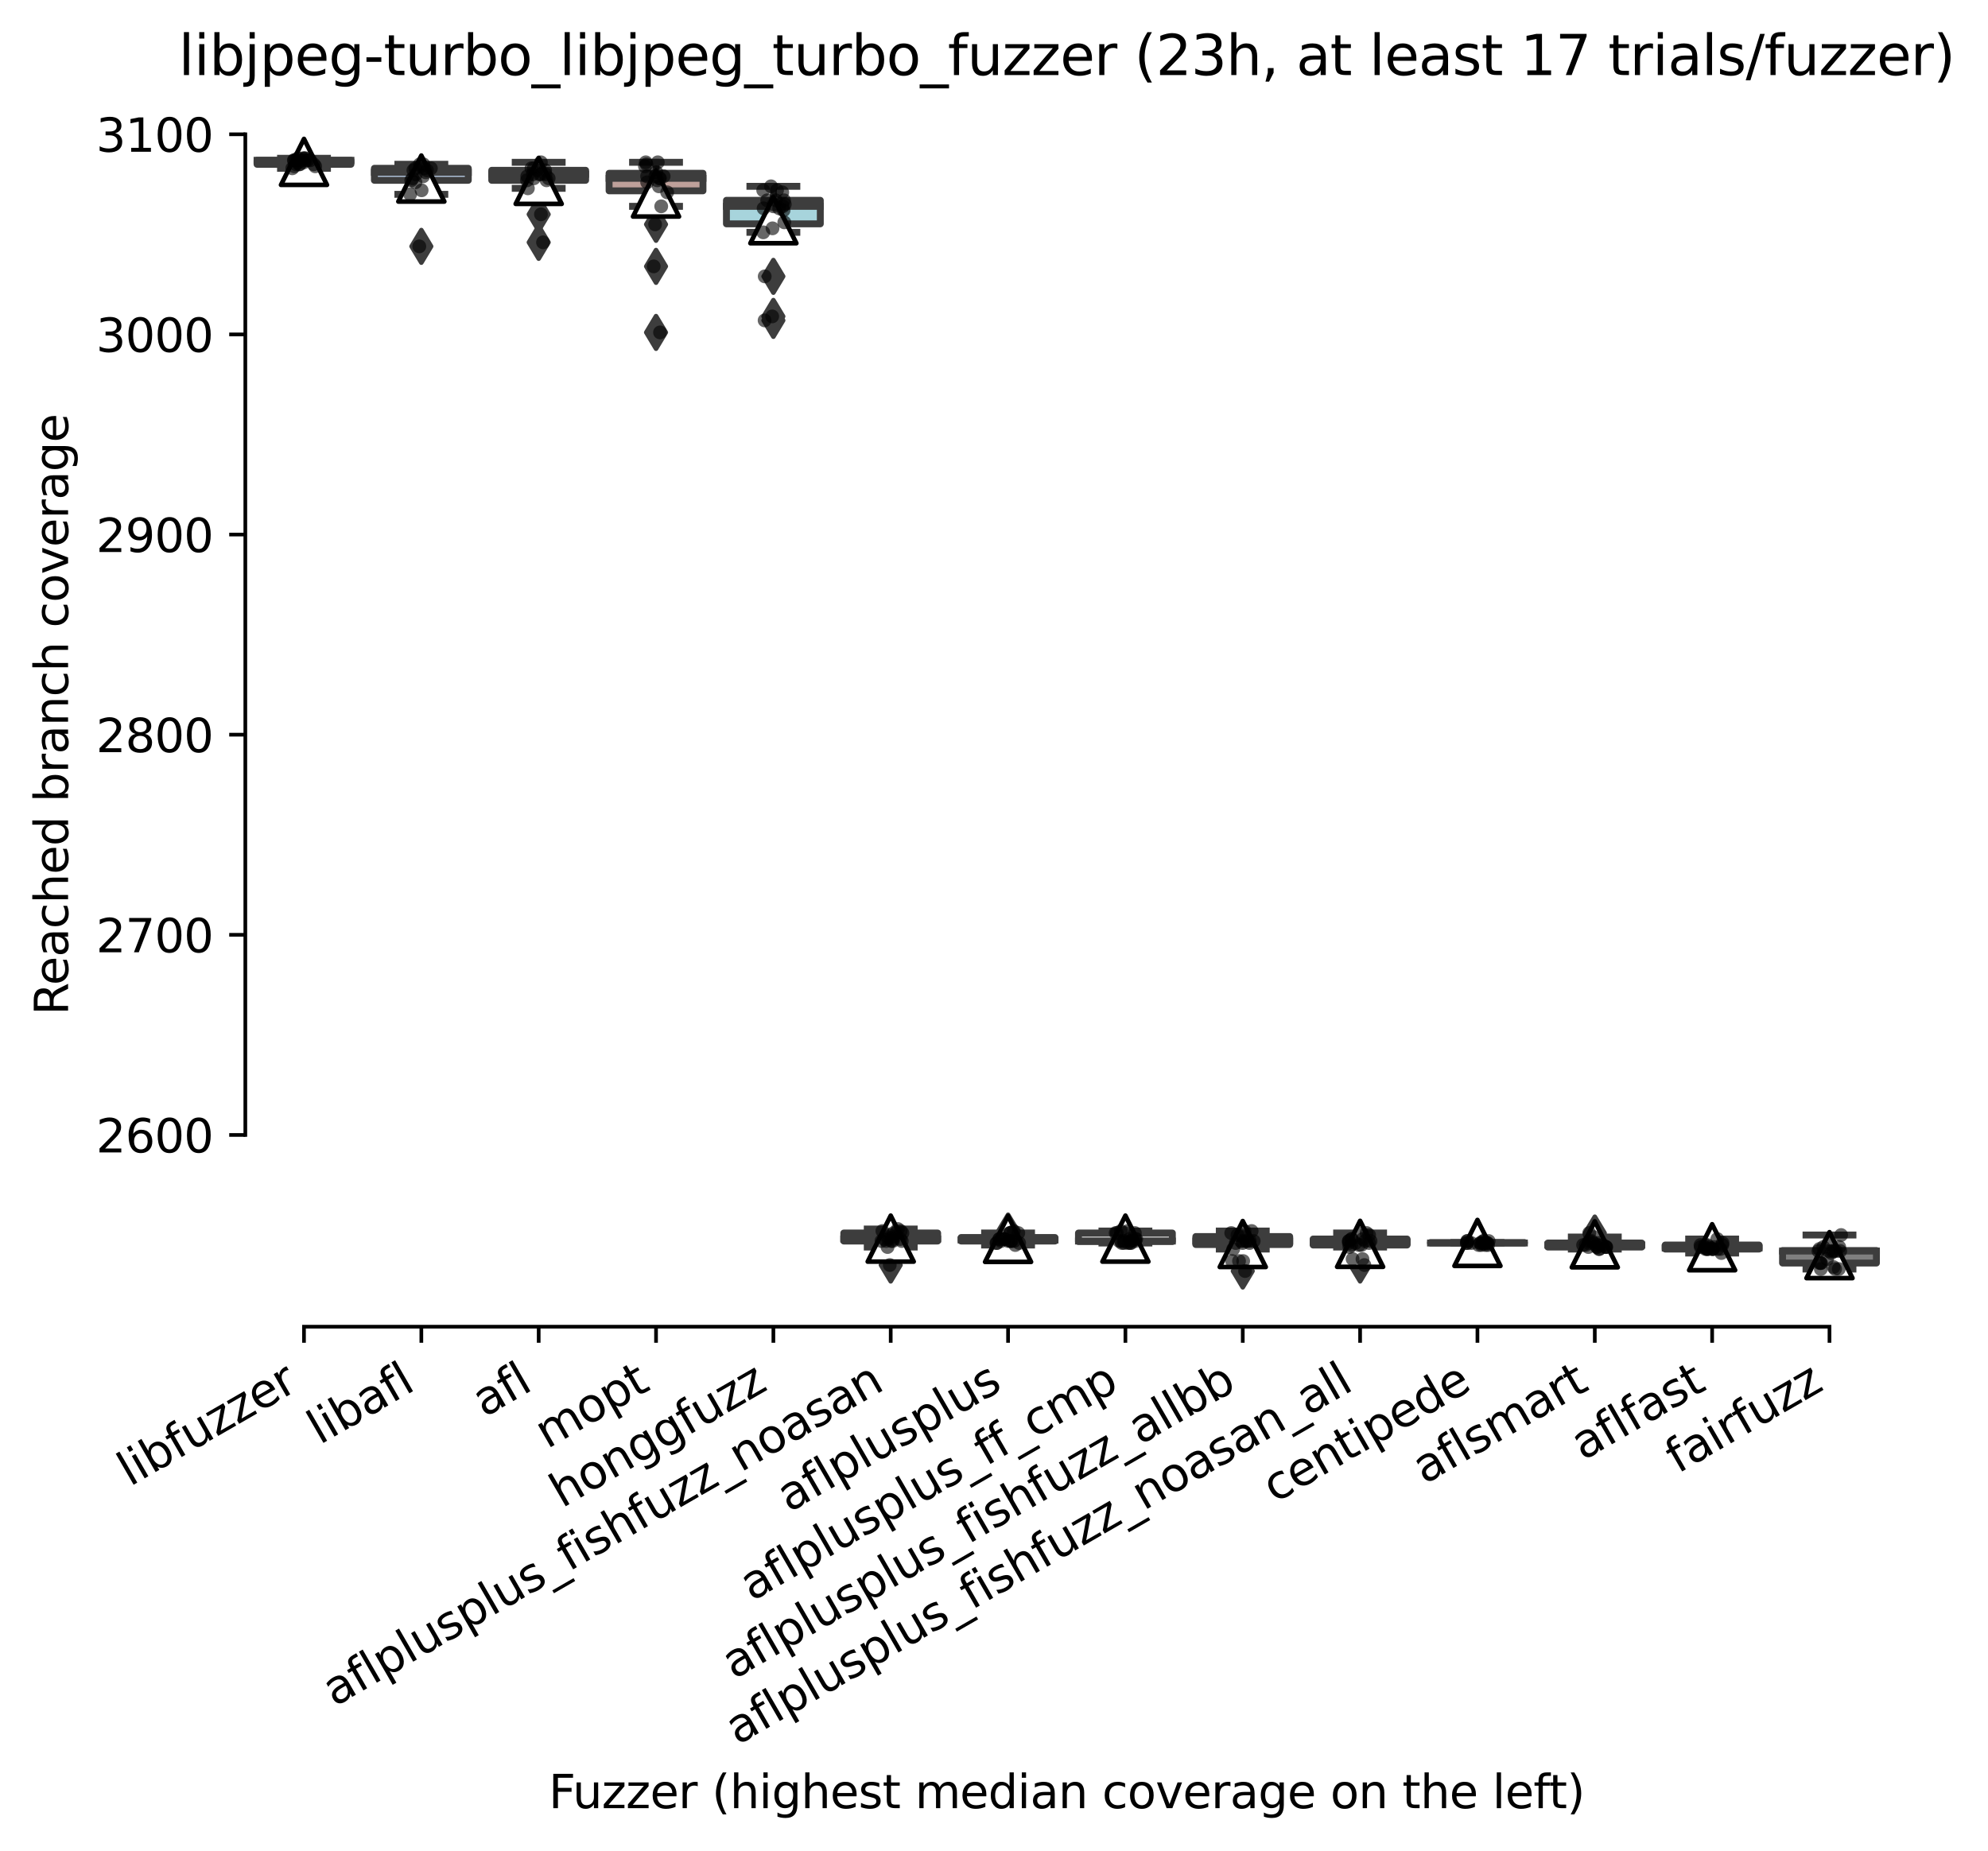 <?xml version="1.0" encoding="utf-8" standalone="no"?>
<!DOCTYPE svg PUBLIC "-//W3C//DTD SVG 1.1//EN"
  "http://www.w3.org/Graphics/SVG/1.1/DTD/svg11.dtd">
<svg xmlns:xlink="http://www.w3.org/1999/xlink" width="432.152pt" height="402.389pt" viewBox="0 0 432.152 402.389" xmlns="http://www.w3.org/2000/svg" version="1.1">
 <defs>
  <style type="text/css">*{stroke-linejoin: round; stroke-linecap: butt}</style>
 </defs>
 <g id="figure_1">
  <g id="patch_1">
   <path d="M 0 402.389 
L 432.152 402.389 
L 432.152 -0 
L 0 -0 
z
" style="fill: #ffffff"/>
  </g>
  <g id="axes_1">
   <g id="patch_2">
    <path d="M 53.328 288.43 
L 410.448 288.43 
L 410.448 22.318 
L 53.328 22.318 
z
" style="fill: #ffffff"/>
   </g>
   <g id="patch_3">
    <path d="M 55.879 35.719 
L 76.286 35.719 
L 76.286 34.849 
L 55.879 34.849 
L 55.879 35.719 
z
" clip-path="url(#pc2830e329a)" style="fill: #845b53; stroke: #3d3d3d; stroke-width: 1.5; stroke-linejoin: miter"/>
   </g>
   <g id="patch_4">
    <path d="M 81.388 39.2 
L 101.794 39.2 
L 101.794 36.59 
L 81.388 36.59 
L 81.388 39.2 
z
" clip-path="url(#pc2830e329a)" style="fill: #b5c8e1; stroke: #3d3d3d; stroke-width: 1.5; stroke-linejoin: miter"/>
   </g>
   <g id="patch_5">
    <path d="M 106.896 39.2 
L 127.303 39.2 
L 127.303 37.025 
L 106.896 37.025 
L 106.896 39.2 
z
" clip-path="url(#pc2830e329a)" style="fill: #3274a1; stroke: #3d3d3d; stroke-width: 1.5; stroke-linejoin: miter"/>
   </g>
   <g id="patch_6">
    <path d="M 132.405 41.485 
L 152.812 41.485 
L 152.812 37.677 
L 132.405 37.677 
L 132.405 41.485 
z
" clip-path="url(#pc2830e329a)" style="fill: #bea09a; stroke: #3d3d3d; stroke-width: 1.5; stroke-linejoin: miter"/>
   </g>
   <g id="patch_7">
    <path d="M 157.913 48.664 
L 178.32 48.664 
L 178.32 43.551 
L 157.913 43.551 
L 157.913 48.664 
z
" clip-path="url(#pc2830e329a)" style="fill: #a7d4dc; stroke: #3d3d3d; stroke-width: 1.5; stroke-linejoin: miter"/>
   </g>
   <g id="patch_8">
    <path d="M 183.422 269.808 
L 203.829 269.808 
L 203.829 268.067 
L 183.422 268.067 
L 183.422 269.808 
z
" clip-path="url(#pc2830e329a)" style="fill: #f2a5a3; stroke: #3d3d3d; stroke-width: 1.5; stroke-linejoin: miter"/>
   </g>
   <g id="patch_9">
    <path d="M 208.93 269.808 
L 229.337 269.808 
L 229.337 269.046 
L 208.93 269.046 
L 208.93 269.808 
z
" clip-path="url(#pc2830e329a)" style="fill: #c03d3e; stroke: #3d3d3d; stroke-width: 1.5; stroke-linejoin: miter"/>
   </g>
   <g id="patch_10">
    <path d="M 234.439 269.916 
L 254.846 269.916 
L 254.846 268.067 
L 234.439 268.067 
L 234.439 269.916 
z
" clip-path="url(#pc2830e329a)" style="fill: #c7c7c7; stroke: #3d3d3d; stroke-width: 1.5; stroke-linejoin: miter"/>
   </g>
   <g id="patch_11">
    <path d="M 259.948 270.569 
L 280.354 270.569 
L 280.354 268.829 
L 259.948 268.829 
L 259.948 270.569 
z
" clip-path="url(#pc2830e329a)" style="fill: #e1812c; stroke: #3d3d3d; stroke-width: 1.5; stroke-linejoin: miter"/>
   </g>
   <g id="patch_12">
    <path d="M 285.456 270.678 
L 305.863 270.678 
L 305.863 269.372 
L 285.456 269.372 
L 285.456 270.678 
z
" clip-path="url(#pc2830e329a)" style="fill: #d684bd; stroke: #3d3d3d; stroke-width: 1.5; stroke-linejoin: miter"/>
   </g>
   <g id="patch_13">
    <path d="M 310.965 270.243 
L 331.372 270.243 
L 331.372 270.134 
L 310.965 270.134 
L 310.965 270.243 
z
" clip-path="url(#pc2830e329a)" style="fill: #3a923a; stroke: #3d3d3d; stroke-width: 1.5; stroke-linejoin: miter"/>
   </g>
   <g id="patch_14">
    <path d="M 336.473 271.113 
L 356.88 271.113 
L 356.88 270.243 
L 336.473 270.243 
L 336.473 271.113 
z
" clip-path="url(#pc2830e329a)" style="fill: #d1d197; stroke: #3d3d3d; stroke-width: 1.5; stroke-linejoin: miter"/>
   </g>
   <g id="patch_15">
    <path d="M 361.982 271.548 
L 382.389 271.548 
L 382.389 270.678 
L 361.982 270.678 
L 361.982 271.548 
z
" clip-path="url(#pc2830e329a)" style="fill: #9fd495; stroke: #3d3d3d; stroke-width: 1.5; stroke-linejoin: miter"/>
   </g>
   <g id="patch_16">
    <path d="M 387.49 274.594 
L 407.897 274.594 
L 407.897 271.874 
L 387.49 271.874 
L 387.49 274.594 
z
" clip-path="url(#pc2830e329a)" style="fill: #7f7f7f; stroke: #3d3d3d; stroke-width: 1.5; stroke-linejoin: miter"/>
   </g>
   <g id="matplotlib.axis_1">
    <g id="xtick_1">
     <g id="line2d_1">
      <defs>
       <path id="mf1fa7cbeb1" d="M 0 0 
L 0 3.5 
" style="stroke: #000000; stroke-width: 0.8"/>
      </defs>
      <g>
       <use xlink:href="#mf1fa7cbeb1" x="66.082" y="288.43" style="stroke: #000000; stroke-width: 0.8"/>
      </g>
     </g>
     <g id="text_1">
      <!-- libfuzzer -->
      <g transform="translate(28.216 323.272) rotate(-30) scale(0.1 -0.1)">
       <defs>
        <path id="DejaVuSans-6c" d="M 603 4863 
L 1178 4863 
L 1178 0 
L 603 0 
L 603 4863 
z
" transform="scale(0.016)"/>
        <path id="DejaVuSans-69" d="M 603 3500 
L 1178 3500 
L 1178 0 
L 603 0 
L 603 3500 
z
M 603 4863 
L 1178 4863 
L 1178 4134 
L 603 4134 
L 603 4863 
z
" transform="scale(0.016)"/>
        <path id="DejaVuSans-62" d="M 3116 1747 
Q 3116 2381 2855 2742 
Q 2594 3103 2138 3103 
Q 1681 3103 1420 2742 
Q 1159 2381 1159 1747 
Q 1159 1113 1420 752 
Q 1681 391 2138 391 
Q 2594 391 2855 752 
Q 3116 1113 3116 1747 
z
M 1159 2969 
Q 1341 3281 1617 3432 
Q 1894 3584 2278 3584 
Q 2916 3584 3314 3078 
Q 3713 2572 3713 1747 
Q 3713 922 3314 415 
Q 2916 -91 2278 -91 
Q 1894 -91 1617 61 
Q 1341 213 1159 525 
L 1159 0 
L 581 0 
L 581 4863 
L 1159 4863 
L 1159 2969 
z
" transform="scale(0.016)"/>
        <path id="DejaVuSans-66" d="M 2375 4863 
L 2375 4384 
L 1825 4384 
Q 1516 4384 1395 4259 
Q 1275 4134 1275 3809 
L 1275 3500 
L 2222 3500 
L 2222 3053 
L 1275 3053 
L 1275 0 
L 697 0 
L 697 3053 
L 147 3053 
L 147 3500 
L 697 3500 
L 697 3744 
Q 697 4328 969 4595 
Q 1241 4863 1831 4863 
L 2375 4863 
z
" transform="scale(0.016)"/>
        <path id="DejaVuSans-75" d="M 544 1381 
L 544 3500 
L 1119 3500 
L 1119 1403 
Q 1119 906 1312 657 
Q 1506 409 1894 409 
Q 2359 409 2629 706 
Q 2900 1003 2900 1516 
L 2900 3500 
L 3475 3500 
L 3475 0 
L 2900 0 
L 2900 538 
Q 2691 219 2414 64 
Q 2138 -91 1772 -91 
Q 1169 -91 856 284 
Q 544 659 544 1381 
z
M 1991 3584 
L 1991 3584 
z
" transform="scale(0.016)"/>
        <path id="DejaVuSans-7a" d="M 353 3500 
L 3084 3500 
L 3084 2975 
L 922 459 
L 3084 459 
L 3084 0 
L 275 0 
L 275 525 
L 2438 3041 
L 353 3041 
L 353 3500 
z
" transform="scale(0.016)"/>
        <path id="DejaVuSans-65" d="M 3597 1894 
L 3597 1613 
L 953 1613 
Q 991 1019 1311 708 
Q 1631 397 2203 397 
Q 2534 397 2845 478 
Q 3156 559 3463 722 
L 3463 178 
Q 3153 47 2828 -22 
Q 2503 -91 2169 -91 
Q 1331 -91 842 396 
Q 353 884 353 1716 
Q 353 2575 817 3079 
Q 1281 3584 2069 3584 
Q 2775 3584 3186 3129 
Q 3597 2675 3597 1894 
z
M 3022 2063 
Q 3016 2534 2758 2815 
Q 2500 3097 2075 3097 
Q 1594 3097 1305 2825 
Q 1016 2553 972 2059 
L 3022 2063 
z
" transform="scale(0.016)"/>
        <path id="DejaVuSans-72" d="M 2631 2963 
Q 2534 3019 2420 3045 
Q 2306 3072 2169 3072 
Q 1681 3072 1420 2755 
Q 1159 2438 1159 1844 
L 1159 0 
L 581 0 
L 581 3500 
L 1159 3500 
L 1159 2956 
Q 1341 3275 1631 3429 
Q 1922 3584 2338 3584 
Q 2397 3584 2469 3576 
Q 2541 3569 2628 3553 
L 2631 2963 
z
" transform="scale(0.016)"/>
       </defs>
       <use xlink:href="#DejaVuSans-6c"/>
       <use xlink:href="#DejaVuSans-69" x="27.783"/>
       <use xlink:href="#DejaVuSans-62" x="55.566"/>
       <use xlink:href="#DejaVuSans-66" x="119.043"/>
       <use xlink:href="#DejaVuSans-75" x="154.248"/>
       <use xlink:href="#DejaVuSans-7a" x="217.627"/>
       <use xlink:href="#DejaVuSans-7a" x="270.117"/>
       <use xlink:href="#DejaVuSans-65" x="322.607"/>
       <use xlink:href="#DejaVuSans-72" x="384.131"/>
      </g>
     </g>
    </g>
    <g id="xtick_2">
     <g id="line2d_2">
      <g>
       <use xlink:href="#mf1fa7cbeb1" x="91.591" y="288.43" style="stroke: #000000; stroke-width: 0.8"/>
      </g>
     </g>
     <g id="text_2">
      <!-- libafl -->
      <g transform="translate(69.48 314.176) rotate(-30) scale(0.1 -0.1)">
       <defs>
        <path id="DejaVuSans-61" d="M 2194 1759 
Q 1497 1759 1228 1600 
Q 959 1441 959 1056 
Q 959 750 1161 570 
Q 1363 391 1709 391 
Q 2188 391 2477 730 
Q 2766 1069 2766 1631 
L 2766 1759 
L 2194 1759 
z
M 3341 1997 
L 3341 0 
L 2766 0 
L 2766 531 
Q 2569 213 2275 61 
Q 1981 -91 1556 -91 
Q 1019 -91 701 211 
Q 384 513 384 1019 
Q 384 1609 779 1909 
Q 1175 2209 1959 2209 
L 2766 2209 
L 2766 2266 
Q 2766 2663 2505 2880 
Q 2244 3097 1772 3097 
Q 1472 3097 1187 3025 
Q 903 2953 641 2809 
L 641 3341 
Q 956 3463 1253 3523 
Q 1550 3584 1831 3584 
Q 2591 3584 2966 3190 
Q 3341 2797 3341 1997 
z
" transform="scale(0.016)"/>
       </defs>
       <use xlink:href="#DejaVuSans-6c"/>
       <use xlink:href="#DejaVuSans-69" x="27.783"/>
       <use xlink:href="#DejaVuSans-62" x="55.566"/>
       <use xlink:href="#DejaVuSans-61" x="119.043"/>
       <use xlink:href="#DejaVuSans-66" x="180.322"/>
       <use xlink:href="#DejaVuSans-6c" x="215.527"/>
      </g>
     </g>
    </g>
    <g id="xtick_3">
     <g id="line2d_3">
      <g>
       <use xlink:href="#mf1fa7cbeb1" x="117.1" y="288.43" style="stroke: #000000; stroke-width: 0.8"/>
      </g>
     </g>
     <g id="text_3">
      <!-- afl -->
      <g transform="translate(105.298 308.224) rotate(-30) scale(0.1 -0.1)">
       <use xlink:href="#DejaVuSans-61"/>
       <use xlink:href="#DejaVuSans-66" x="61.279"/>
       <use xlink:href="#DejaVuSans-6c" x="96.484"/>
      </g>
     </g>
    </g>
    <g id="xtick_4">
     <g id="line2d_4">
      <g>
       <use xlink:href="#mf1fa7cbeb1" x="142.608" y="288.43" style="stroke: #000000; stroke-width: 0.8"/>
      </g>
     </g>
     <g id="text_4">
      <!-- mopt -->
      <g transform="translate(118.941 315.075) rotate(-30) scale(0.1 -0.1)">
       <defs>
        <path id="DejaVuSans-6d" d="M 3328 2828 
Q 3544 3216 3844 3400 
Q 4144 3584 4550 3584 
Q 5097 3584 5394 3201 
Q 5691 2819 5691 2113 
L 5691 0 
L 5113 0 
L 5113 2094 
Q 5113 2597 4934 2840 
Q 4756 3084 4391 3084 
Q 3944 3084 3684 2787 
Q 3425 2491 3425 1978 
L 3425 0 
L 2847 0 
L 2847 2094 
Q 2847 2600 2669 2842 
Q 2491 3084 2119 3084 
Q 1678 3084 1418 2786 
Q 1159 2488 1159 1978 
L 1159 0 
L 581 0 
L 581 3500 
L 1159 3500 
L 1159 2956 
Q 1356 3278 1631 3431 
Q 1906 3584 2284 3584 
Q 2666 3584 2933 3390 
Q 3200 3197 3328 2828 
z
" transform="scale(0.016)"/>
        <path id="DejaVuSans-6f" d="M 1959 3097 
Q 1497 3097 1228 2736 
Q 959 2375 959 1747 
Q 959 1119 1226 758 
Q 1494 397 1959 397 
Q 2419 397 2687 759 
Q 2956 1122 2956 1747 
Q 2956 2369 2687 2733 
Q 2419 3097 1959 3097 
z
M 1959 3584 
Q 2709 3584 3137 3096 
Q 3566 2609 3566 1747 
Q 3566 888 3137 398 
Q 2709 -91 1959 -91 
Q 1206 -91 779 398 
Q 353 888 353 1747 
Q 353 2609 779 3096 
Q 1206 3584 1959 3584 
z
" transform="scale(0.016)"/>
        <path id="DejaVuSans-70" d="M 1159 525 
L 1159 -1331 
L 581 -1331 
L 581 3500 
L 1159 3500 
L 1159 2969 
Q 1341 3281 1617 3432 
Q 1894 3584 2278 3584 
Q 2916 3584 3314 3078 
Q 3713 2572 3713 1747 
Q 3713 922 3314 415 
Q 2916 -91 2278 -91 
Q 1894 -91 1617 61 
Q 1341 213 1159 525 
z
M 3116 1747 
Q 3116 2381 2855 2742 
Q 2594 3103 2138 3103 
Q 1681 3103 1420 2742 
Q 1159 2381 1159 1747 
Q 1159 1113 1420 752 
Q 1681 391 2138 391 
Q 2594 391 2855 752 
Q 3116 1113 3116 1747 
z
" transform="scale(0.016)"/>
        <path id="DejaVuSans-74" d="M 1172 4494 
L 1172 3500 
L 2356 3500 
L 2356 3053 
L 1172 3053 
L 1172 1153 
Q 1172 725 1289 603 
Q 1406 481 1766 481 
L 2356 481 
L 2356 0 
L 1766 0 
Q 1100 0 847 248 
Q 594 497 594 1153 
L 594 3053 
L 172 3053 
L 172 3500 
L 594 3500 
L 594 4494 
L 1172 4494 
z
" transform="scale(0.016)"/>
       </defs>
       <use xlink:href="#DejaVuSans-6d"/>
       <use xlink:href="#DejaVuSans-6f" x="97.412"/>
       <use xlink:href="#DejaVuSans-70" x="158.594"/>
       <use xlink:href="#DejaVuSans-74" x="222.07"/>
      </g>
     </g>
    </g>
    <g id="xtick_5">
     <g id="line2d_5">
      <g>
       <use xlink:href="#mf1fa7cbeb1" x="168.117" y="288.43" style="stroke: #000000; stroke-width: 0.8"/>
      </g>
     </g>
     <g id="text_5">
      <!-- honggfuzz -->
      <g transform="translate(122.177 327.933) rotate(-30) scale(0.1 -0.1)">
       <defs>
        <path id="DejaVuSans-68" d="M 3513 2113 
L 3513 0 
L 2938 0 
L 2938 2094 
Q 2938 2591 2744 2837 
Q 2550 3084 2163 3084 
Q 1697 3084 1428 2787 
Q 1159 2491 1159 1978 
L 1159 0 
L 581 0 
L 581 4863 
L 1159 4863 
L 1159 2956 
Q 1366 3272 1645 3428 
Q 1925 3584 2291 3584 
Q 2894 3584 3203 3211 
Q 3513 2838 3513 2113 
z
" transform="scale(0.016)"/>
        <path id="DejaVuSans-6e" d="M 3513 2113 
L 3513 0 
L 2938 0 
L 2938 2094 
Q 2938 2591 2744 2837 
Q 2550 3084 2163 3084 
Q 1697 3084 1428 2787 
Q 1159 2491 1159 1978 
L 1159 0 
L 581 0 
L 581 3500 
L 1159 3500 
L 1159 2956 
Q 1366 3272 1645 3428 
Q 1925 3584 2291 3584 
Q 2894 3584 3203 3211 
Q 3513 2838 3513 2113 
z
" transform="scale(0.016)"/>
        <path id="DejaVuSans-67" d="M 2906 1791 
Q 2906 2416 2648 2759 
Q 2391 3103 1925 3103 
Q 1463 3103 1205 2759 
Q 947 2416 947 1791 
Q 947 1169 1205 825 
Q 1463 481 1925 481 
Q 2391 481 2648 825 
Q 2906 1169 2906 1791 
z
M 3481 434 
Q 3481 -459 3084 -895 
Q 2688 -1331 1869 -1331 
Q 1566 -1331 1297 -1286 
Q 1028 -1241 775 -1147 
L 775 -588 
Q 1028 -725 1275 -790 
Q 1522 -856 1778 -856 
Q 2344 -856 2625 -561 
Q 2906 -266 2906 331 
L 2906 616 
Q 2728 306 2450 153 
Q 2172 0 1784 0 
Q 1141 0 747 490 
Q 353 981 353 1791 
Q 353 2603 747 3093 
Q 1141 3584 1784 3584 
Q 2172 3584 2450 3431 
Q 2728 3278 2906 2969 
L 2906 3500 
L 3481 3500 
L 3481 434 
z
" transform="scale(0.016)"/>
       </defs>
       <use xlink:href="#DejaVuSans-68"/>
       <use xlink:href="#DejaVuSans-6f" x="63.379"/>
       <use xlink:href="#DejaVuSans-6e" x="124.561"/>
       <use xlink:href="#DejaVuSans-67" x="187.939"/>
       <use xlink:href="#DejaVuSans-67" x="251.416"/>
       <use xlink:href="#DejaVuSans-66" x="314.893"/>
       <use xlink:href="#DejaVuSans-75" x="350.098"/>
       <use xlink:href="#DejaVuSans-7a" x="413.477"/>
       <use xlink:href="#DejaVuSans-7a" x="465.967"/>
      </g>
     </g>
    </g>
    <g id="xtick_6">
     <g id="line2d_6">
      <g>
       <use xlink:href="#mf1fa7cbeb1" x="193.625" y="288.43" style="stroke: #000000; stroke-width: 0.8"/>
      </g>
     </g>
     <g id="text_6">
      <!-- aflplusplus_fishfuzz_noasan -->
      <g transform="translate(72.733 371.127) rotate(-30) scale(0.1 -0.1)">
       <defs>
        <path id="DejaVuSans-73" d="M 2834 3397 
L 2834 2853 
Q 2591 2978 2328 3040 
Q 2066 3103 1784 3103 
Q 1356 3103 1142 2972 
Q 928 2841 928 2578 
Q 928 2378 1081 2264 
Q 1234 2150 1697 2047 
L 1894 2003 
Q 2506 1872 2764 1633 
Q 3022 1394 3022 966 
Q 3022 478 2636 193 
Q 2250 -91 1575 -91 
Q 1294 -91 989 -36 
Q 684 19 347 128 
L 347 722 
Q 666 556 975 473 
Q 1284 391 1588 391 
Q 1994 391 2212 530 
Q 2431 669 2431 922 
Q 2431 1156 2273 1281 
Q 2116 1406 1581 1522 
L 1381 1569 
Q 847 1681 609 1914 
Q 372 2147 372 2553 
Q 372 3047 722 3315 
Q 1072 3584 1716 3584 
Q 2034 3584 2315 3537 
Q 2597 3491 2834 3397 
z
" transform="scale(0.016)"/>
        <path id="DejaVuSans-5f" d="M 3263 -1063 
L 3263 -1509 
L -63 -1509 
L -63 -1063 
L 3263 -1063 
z
" transform="scale(0.016)"/>
       </defs>
       <use xlink:href="#DejaVuSans-61"/>
       <use xlink:href="#DejaVuSans-66" x="61.279"/>
       <use xlink:href="#DejaVuSans-6c" x="96.484"/>
       <use xlink:href="#DejaVuSans-70" x="124.268"/>
       <use xlink:href="#DejaVuSans-6c" x="187.744"/>
       <use xlink:href="#DejaVuSans-75" x="215.527"/>
       <use xlink:href="#DejaVuSans-73" x="278.906"/>
       <use xlink:href="#DejaVuSans-70" x="331.006"/>
       <use xlink:href="#DejaVuSans-6c" x="394.482"/>
       <use xlink:href="#DejaVuSans-75" x="422.266"/>
       <use xlink:href="#DejaVuSans-73" x="485.645"/>
       <use xlink:href="#DejaVuSans-5f" x="537.744"/>
       <use xlink:href="#DejaVuSans-66" x="587.744"/>
       <use xlink:href="#DejaVuSans-69" x="622.949"/>
       <use xlink:href="#DejaVuSans-73" x="650.732"/>
       <use xlink:href="#DejaVuSans-68" x="702.832"/>
       <use xlink:href="#DejaVuSans-66" x="766.211"/>
       <use xlink:href="#DejaVuSans-75" x="801.416"/>
       <use xlink:href="#DejaVuSans-7a" x="864.795"/>
       <use xlink:href="#DejaVuSans-7a" x="917.285"/>
       <use xlink:href="#DejaVuSans-5f" x="969.775"/>
       <use xlink:href="#DejaVuSans-6e" x="1019.775"/>
       <use xlink:href="#DejaVuSans-6f" x="1083.154"/>
       <use xlink:href="#DejaVuSans-61" x="1144.336"/>
       <use xlink:href="#DejaVuSans-73" x="1205.615"/>
       <use xlink:href="#DejaVuSans-61" x="1257.715"/>
       <use xlink:href="#DejaVuSans-6e" x="1318.994"/>
      </g>
     </g>
    </g>
    <g id="xtick_7">
     <g id="line2d_7">
      <g>
       <use xlink:href="#mf1fa7cbeb1" x="219.134" y="288.43" style="stroke: #000000; stroke-width: 0.8"/>
      </g>
     </g>
     <g id="text_7">
      <!-- aflplusplus -->
      <g transform="translate(171.525 328.897) rotate(-30) scale(0.1 -0.1)">
       <use xlink:href="#DejaVuSans-61"/>
       <use xlink:href="#DejaVuSans-66" x="61.279"/>
       <use xlink:href="#DejaVuSans-6c" x="96.484"/>
       <use xlink:href="#DejaVuSans-70" x="124.268"/>
       <use xlink:href="#DejaVuSans-6c" x="187.744"/>
       <use xlink:href="#DejaVuSans-75" x="215.527"/>
       <use xlink:href="#DejaVuSans-73" x="278.906"/>
       <use xlink:href="#DejaVuSans-70" x="331.006"/>
       <use xlink:href="#DejaVuSans-6c" x="394.482"/>
       <use xlink:href="#DejaVuSans-75" x="422.266"/>
       <use xlink:href="#DejaVuSans-73" x="485.645"/>
      </g>
     </g>
    </g>
    <g id="xtick_8">
     <g id="line2d_8">
      <g>
       <use xlink:href="#mf1fa7cbeb1" x="244.642" y="288.43" style="stroke: #000000; stroke-width: 0.8"/>
      </g>
     </g>
     <g id="text_8">
      <!-- aflplusplus_ff_cmp -->
      <g transform="translate(163.441 348.211) rotate(-30) scale(0.1 -0.1)">
       <defs>
        <path id="DejaVuSans-63" d="M 3122 3366 
L 3122 2828 
Q 2878 2963 2633 3030 
Q 2388 3097 2138 3097 
Q 1578 3097 1268 2742 
Q 959 2388 959 1747 
Q 959 1106 1268 751 
Q 1578 397 2138 397 
Q 2388 397 2633 464 
Q 2878 531 3122 666 
L 3122 134 
Q 2881 22 2623 -34 
Q 2366 -91 2075 -91 
Q 1284 -91 818 406 
Q 353 903 353 1747 
Q 353 2603 823 3093 
Q 1294 3584 2113 3584 
Q 2378 3584 2631 3529 
Q 2884 3475 3122 3366 
z
" transform="scale(0.016)"/>
       </defs>
       <use xlink:href="#DejaVuSans-61"/>
       <use xlink:href="#DejaVuSans-66" x="61.279"/>
       <use xlink:href="#DejaVuSans-6c" x="96.484"/>
       <use xlink:href="#DejaVuSans-70" x="124.268"/>
       <use xlink:href="#DejaVuSans-6c" x="187.744"/>
       <use xlink:href="#DejaVuSans-75" x="215.527"/>
       <use xlink:href="#DejaVuSans-73" x="278.906"/>
       <use xlink:href="#DejaVuSans-70" x="331.006"/>
       <use xlink:href="#DejaVuSans-6c" x="394.482"/>
       <use xlink:href="#DejaVuSans-75" x="422.266"/>
       <use xlink:href="#DejaVuSans-73" x="485.645"/>
       <use xlink:href="#DejaVuSans-5f" x="537.744"/>
       <use xlink:href="#DejaVuSans-66" x="587.744"/>
       <use xlink:href="#DejaVuSans-66" x="622.949"/>
       <use xlink:href="#DejaVuSans-5f" x="658.154"/>
       <use xlink:href="#DejaVuSans-63" x="708.154"/>
       <use xlink:href="#DejaVuSans-6d" x="763.135"/>
       <use xlink:href="#DejaVuSans-70" x="860.547"/>
      </g>
     </g>
    </g>
    <g id="xtick_9">
     <g id="line2d_9">
      <g>
       <use xlink:href="#mf1fa7cbeb1" x="270.151" y="288.43" style="stroke: #000000; stroke-width: 0.8"/>
      </g>
     </g>
     <g id="text_9">
      <!-- aflplusplus_fishfuzz_allbb -->
      <g transform="translate(159.546 365.188) rotate(-30) scale(0.1 -0.1)">
       <use xlink:href="#DejaVuSans-61"/>
       <use xlink:href="#DejaVuSans-66" x="61.279"/>
       <use xlink:href="#DejaVuSans-6c" x="96.484"/>
       <use xlink:href="#DejaVuSans-70" x="124.268"/>
       <use xlink:href="#DejaVuSans-6c" x="187.744"/>
       <use xlink:href="#DejaVuSans-75" x="215.527"/>
       <use xlink:href="#DejaVuSans-73" x="278.906"/>
       <use xlink:href="#DejaVuSans-70" x="331.006"/>
       <use xlink:href="#DejaVuSans-6c" x="394.482"/>
       <use xlink:href="#DejaVuSans-75" x="422.266"/>
       <use xlink:href="#DejaVuSans-73" x="485.645"/>
       <use xlink:href="#DejaVuSans-5f" x="537.744"/>
       <use xlink:href="#DejaVuSans-66" x="587.744"/>
       <use xlink:href="#DejaVuSans-69" x="622.949"/>
       <use xlink:href="#DejaVuSans-73" x="650.732"/>
       <use xlink:href="#DejaVuSans-68" x="702.832"/>
       <use xlink:href="#DejaVuSans-66" x="766.211"/>
       <use xlink:href="#DejaVuSans-75" x="801.416"/>
       <use xlink:href="#DejaVuSans-7a" x="864.795"/>
       <use xlink:href="#DejaVuSans-7a" x="917.285"/>
       <use xlink:href="#DejaVuSans-5f" x="969.775"/>
       <use xlink:href="#DejaVuSans-61" x="1019.775"/>
       <use xlink:href="#DejaVuSans-6c" x="1081.055"/>
       <use xlink:href="#DejaVuSans-6c" x="1108.838"/>
       <use xlink:href="#DejaVuSans-62" x="1136.621"/>
       <use xlink:href="#DejaVuSans-62" x="1200.098"/>
      </g>
     </g>
    </g>
    <g id="xtick_10">
     <g id="line2d_10">
      <g>
       <use xlink:href="#mf1fa7cbeb1" x="295.66" y="288.43" style="stroke: #000000; stroke-width: 0.8"/>
      </g>
     </g>
     <g id="text_10">
      <!-- aflplusplus_fishfuzz_noasan_all -->
      <g transform="translate(160.318 379.469) rotate(-30) scale(0.1 -0.1)">
       <use xlink:href="#DejaVuSans-61"/>
       <use xlink:href="#DejaVuSans-66" x="61.279"/>
       <use xlink:href="#DejaVuSans-6c" x="96.484"/>
       <use xlink:href="#DejaVuSans-70" x="124.268"/>
       <use xlink:href="#DejaVuSans-6c" x="187.744"/>
       <use xlink:href="#DejaVuSans-75" x="215.527"/>
       <use xlink:href="#DejaVuSans-73" x="278.906"/>
       <use xlink:href="#DejaVuSans-70" x="331.006"/>
       <use xlink:href="#DejaVuSans-6c" x="394.482"/>
       <use xlink:href="#DejaVuSans-75" x="422.266"/>
       <use xlink:href="#DejaVuSans-73" x="485.645"/>
       <use xlink:href="#DejaVuSans-5f" x="537.744"/>
       <use xlink:href="#DejaVuSans-66" x="587.744"/>
       <use xlink:href="#DejaVuSans-69" x="622.949"/>
       <use xlink:href="#DejaVuSans-73" x="650.732"/>
       <use xlink:href="#DejaVuSans-68" x="702.832"/>
       <use xlink:href="#DejaVuSans-66" x="766.211"/>
       <use xlink:href="#DejaVuSans-75" x="801.416"/>
       <use xlink:href="#DejaVuSans-7a" x="864.795"/>
       <use xlink:href="#DejaVuSans-7a" x="917.285"/>
       <use xlink:href="#DejaVuSans-5f" x="969.775"/>
       <use xlink:href="#DejaVuSans-6e" x="1019.775"/>
       <use xlink:href="#DejaVuSans-6f" x="1083.154"/>
       <use xlink:href="#DejaVuSans-61" x="1144.336"/>
       <use xlink:href="#DejaVuSans-73" x="1205.615"/>
       <use xlink:href="#DejaVuSans-61" x="1257.715"/>
       <use xlink:href="#DejaVuSans-6e" x="1318.994"/>
       <use xlink:href="#DejaVuSans-5f" x="1382.373"/>
       <use xlink:href="#DejaVuSans-61" x="1432.373"/>
       <use xlink:href="#DejaVuSans-6c" x="1493.652"/>
       <use xlink:href="#DejaVuSans-6c" x="1521.436"/>
      </g>
     </g>
    </g>
    <g id="xtick_11">
     <g id="line2d_11">
      <g>
       <use xlink:href="#mf1fa7cbeb1" x="321.168" y="288.43" style="stroke: #000000; stroke-width: 0.8"/>
      </g>
     </g>
     <g id="text_11">
      <!-- centipede -->
      <g transform="translate(277.095 326.856) rotate(-30) scale(0.1 -0.1)">
       <defs>
        <path id="DejaVuSans-64" d="M 2906 2969 
L 2906 4863 
L 3481 4863 
L 3481 0 
L 2906 0 
L 2906 525 
Q 2725 213 2448 61 
Q 2172 -91 1784 -91 
Q 1150 -91 751 415 
Q 353 922 353 1747 
Q 353 2572 751 3078 
Q 1150 3584 1784 3584 
Q 2172 3584 2448 3432 
Q 2725 3281 2906 2969 
z
M 947 1747 
Q 947 1113 1208 752 
Q 1469 391 1925 391 
Q 2381 391 2643 752 
Q 2906 1113 2906 1747 
Q 2906 2381 2643 2742 
Q 2381 3103 1925 3103 
Q 1469 3103 1208 2742 
Q 947 2381 947 1747 
z
" transform="scale(0.016)"/>
       </defs>
       <use xlink:href="#DejaVuSans-63"/>
       <use xlink:href="#DejaVuSans-65" x="54.98"/>
       <use xlink:href="#DejaVuSans-6e" x="116.504"/>
       <use xlink:href="#DejaVuSans-74" x="179.883"/>
       <use xlink:href="#DejaVuSans-69" x="219.092"/>
       <use xlink:href="#DejaVuSans-70" x="246.875"/>
       <use xlink:href="#DejaVuSans-65" x="310.352"/>
       <use xlink:href="#DejaVuSans-64" x="371.875"/>
       <use xlink:href="#DejaVuSans-65" x="435.352"/>
      </g>
     </g>
    </g>
    <g id="xtick_12">
     <g id="line2d_12">
      <g>
       <use xlink:href="#mf1fa7cbeb1" x="346.677" y="288.43" style="stroke: #000000; stroke-width: 0.8"/>
      </g>
     </g>
     <g id="text_12">
      <!-- aflsmart -->
      <g transform="translate(309.666 322.779) rotate(-30) scale(0.1 -0.1)">
       <use xlink:href="#DejaVuSans-61"/>
       <use xlink:href="#DejaVuSans-66" x="61.279"/>
       <use xlink:href="#DejaVuSans-6c" x="96.484"/>
       <use xlink:href="#DejaVuSans-73" x="124.268"/>
       <use xlink:href="#DejaVuSans-6d" x="176.367"/>
       <use xlink:href="#DejaVuSans-61" x="273.779"/>
       <use xlink:href="#DejaVuSans-72" x="335.059"/>
       <use xlink:href="#DejaVuSans-74" x="376.172"/>
      </g>
     </g>
    </g>
    <g id="xtick_13">
     <g id="line2d_13">
      <g>
       <use xlink:href="#mf1fa7cbeb1" x="372.185" y="288.43" style="stroke: #000000; stroke-width: 0.8"/>
      </g>
     </g>
     <g id="text_13">
      <!-- aflfast -->
      <g transform="translate(344.121 317.613) rotate(-30) scale(0.1 -0.1)">
       <use xlink:href="#DejaVuSans-61"/>
       <use xlink:href="#DejaVuSans-66" x="61.279"/>
       <use xlink:href="#DejaVuSans-6c" x="96.484"/>
       <use xlink:href="#DejaVuSans-66" x="124.268"/>
       <use xlink:href="#DejaVuSans-61" x="159.473"/>
       <use xlink:href="#DejaVuSans-73" x="220.752"/>
       <use xlink:href="#DejaVuSans-74" x="272.852"/>
      </g>
     </g>
    </g>
    <g id="xtick_14">
     <g id="line2d_14">
      <g>
       <use xlink:href="#mf1fa7cbeb1" x="397.694" y="288.43" style="stroke: #000000; stroke-width: 0.8"/>
      </g>
     </g>
     <g id="text_14">
      <!-- fairfuzz -->
      <g transform="translate(364.704 320.457) rotate(-30) scale(0.1 -0.1)">
       <use xlink:href="#DejaVuSans-66"/>
       <use xlink:href="#DejaVuSans-61" x="35.205"/>
       <use xlink:href="#DejaVuSans-69" x="96.484"/>
       <use xlink:href="#DejaVuSans-72" x="124.268"/>
       <use xlink:href="#DejaVuSans-66" x="165.381"/>
       <use xlink:href="#DejaVuSans-75" x="200.586"/>
       <use xlink:href="#DejaVuSans-7a" x="263.965"/>
       <use xlink:href="#DejaVuSans-7a" x="316.455"/>
      </g>
     </g>
    </g>
    <g id="text_15">
     <!-- Fuzzer (highest median coverage on the left) -->
     <g transform="translate(119.27 393.11) scale(0.1 -0.1)">
      <defs>
       <path id="DejaVuSans-46" d="M 628 4666 
L 3309 4666 
L 3309 4134 
L 1259 4134 
L 1259 2759 
L 3109 2759 
L 3109 2228 
L 1259 2228 
L 1259 0 
L 628 0 
L 628 4666 
z
" transform="scale(0.016)"/>
       <path id="DejaVuSans-20" transform="scale(0.016)"/>
       <path id="DejaVuSans-28" d="M 1984 4856 
Q 1566 4138 1362 3434 
Q 1159 2731 1159 2009 
Q 1159 1288 1364 580 
Q 1569 -128 1984 -844 
L 1484 -844 
Q 1016 -109 783 600 
Q 550 1309 550 2009 
Q 550 2706 781 3412 
Q 1013 4119 1484 4856 
L 1984 4856 
z
" transform="scale(0.016)"/>
       <path id="DejaVuSans-76" d="M 191 3500 
L 800 3500 
L 1894 563 
L 2988 3500 
L 3597 3500 
L 2284 0 
L 1503 0 
L 191 3500 
z
" transform="scale(0.016)"/>
       <path id="DejaVuSans-29" d="M 513 4856 
L 1013 4856 
Q 1481 4119 1714 3412 
Q 1947 2706 1947 2009 
Q 1947 1309 1714 600 
Q 1481 -109 1013 -844 
L 513 -844 
Q 928 -128 1133 580 
Q 1338 1288 1338 2009 
Q 1338 2731 1133 3434 
Q 928 4138 513 4856 
z
" transform="scale(0.016)"/>
      </defs>
      <use xlink:href="#DejaVuSans-46"/>
      <use xlink:href="#DejaVuSans-75" x="52.02"/>
      <use xlink:href="#DejaVuSans-7a" x="115.398"/>
      <use xlink:href="#DejaVuSans-7a" x="167.889"/>
      <use xlink:href="#DejaVuSans-65" x="220.379"/>
      <use xlink:href="#DejaVuSans-72" x="281.902"/>
      <use xlink:href="#DejaVuSans-20" x="323.016"/>
      <use xlink:href="#DejaVuSans-28" x="354.803"/>
      <use xlink:href="#DejaVuSans-68" x="393.816"/>
      <use xlink:href="#DejaVuSans-69" x="457.195"/>
      <use xlink:href="#DejaVuSans-67" x="484.979"/>
      <use xlink:href="#DejaVuSans-68" x="548.455"/>
      <use xlink:href="#DejaVuSans-65" x="611.834"/>
      <use xlink:href="#DejaVuSans-73" x="673.357"/>
      <use xlink:href="#DejaVuSans-74" x="725.457"/>
      <use xlink:href="#DejaVuSans-20" x="764.666"/>
      <use xlink:href="#DejaVuSans-6d" x="796.453"/>
      <use xlink:href="#DejaVuSans-65" x="893.865"/>
      <use xlink:href="#DejaVuSans-64" x="955.389"/>
      <use xlink:href="#DejaVuSans-69" x="1018.865"/>
      <use xlink:href="#DejaVuSans-61" x="1046.648"/>
      <use xlink:href="#DejaVuSans-6e" x="1107.928"/>
      <use xlink:href="#DejaVuSans-20" x="1171.307"/>
      <use xlink:href="#DejaVuSans-63" x="1203.094"/>
      <use xlink:href="#DejaVuSans-6f" x="1258.074"/>
      <use xlink:href="#DejaVuSans-76" x="1319.256"/>
      <use xlink:href="#DejaVuSans-65" x="1378.436"/>
      <use xlink:href="#DejaVuSans-72" x="1439.959"/>
      <use xlink:href="#DejaVuSans-61" x="1481.072"/>
      <use xlink:href="#DejaVuSans-67" x="1542.352"/>
      <use xlink:href="#DejaVuSans-65" x="1605.828"/>
      <use xlink:href="#DejaVuSans-20" x="1667.352"/>
      <use xlink:href="#DejaVuSans-6f" x="1699.139"/>
      <use xlink:href="#DejaVuSans-6e" x="1760.32"/>
      <use xlink:href="#DejaVuSans-20" x="1823.699"/>
      <use xlink:href="#DejaVuSans-74" x="1855.486"/>
      <use xlink:href="#DejaVuSans-68" x="1894.695"/>
      <use xlink:href="#DejaVuSans-65" x="1958.074"/>
      <use xlink:href="#DejaVuSans-20" x="2019.598"/>
      <use xlink:href="#DejaVuSans-6c" x="2051.385"/>
      <use xlink:href="#DejaVuSans-65" x="2079.168"/>
      <use xlink:href="#DejaVuSans-66" x="2140.691"/>
      <use xlink:href="#DejaVuSans-74" x="2174.146"/>
      <use xlink:href="#DejaVuSans-29" x="2213.355"/>
     </g>
    </g>
   </g>
   <g id="matplotlib.axis_2">
    <g id="ytick_1">
     <g id="line2d_15">
      <defs>
       <path id="m90d3db542c" d="M 0 0 
L -3.5 0 
" style="stroke: #000000; stroke-width: 0.8"/>
      </defs>
      <g>
       <use xlink:href="#m90d3db542c" x="53.328" y="246.747" style="stroke: #000000; stroke-width: 0.8"/>
      </g>
     </g>
     <g id="text_16">
      <!-- 2600 -->
      <g transform="translate(20.878 250.546) scale(0.1 -0.1)">
       <defs>
        <path id="DejaVuSans-32" d="M 1228 531 
L 3431 531 
L 3431 0 
L 469 0 
L 469 531 
Q 828 903 1448 1529 
Q 2069 2156 2228 2338 
Q 2531 2678 2651 2914 
Q 2772 3150 2772 3378 
Q 2772 3750 2511 3984 
Q 2250 4219 1831 4219 
Q 1534 4219 1204 4116 
Q 875 4013 500 3803 
L 500 4441 
Q 881 4594 1212 4672 
Q 1544 4750 1819 4750 
Q 2544 4750 2975 4387 
Q 3406 4025 3406 3419 
Q 3406 3131 3298 2873 
Q 3191 2616 2906 2266 
Q 2828 2175 2409 1742 
Q 1991 1309 1228 531 
z
" transform="scale(0.016)"/>
        <path id="DejaVuSans-36" d="M 2113 2584 
Q 1688 2584 1439 2293 
Q 1191 2003 1191 1497 
Q 1191 994 1439 701 
Q 1688 409 2113 409 
Q 2538 409 2786 701 
Q 3034 994 3034 1497 
Q 3034 2003 2786 2293 
Q 2538 2584 2113 2584 
z
M 3366 4563 
L 3366 3988 
Q 3128 4100 2886 4159 
Q 2644 4219 2406 4219 
Q 1781 4219 1451 3797 
Q 1122 3375 1075 2522 
Q 1259 2794 1537 2939 
Q 1816 3084 2150 3084 
Q 2853 3084 3261 2657 
Q 3669 2231 3669 1497 
Q 3669 778 3244 343 
Q 2819 -91 2113 -91 
Q 1303 -91 875 529 
Q 447 1150 447 2328 
Q 447 3434 972 4092 
Q 1497 4750 2381 4750 
Q 2619 4750 2861 4703 
Q 3103 4656 3366 4563 
z
" transform="scale(0.016)"/>
        <path id="DejaVuSans-30" d="M 2034 4250 
Q 1547 4250 1301 3770 
Q 1056 3291 1056 2328 
Q 1056 1369 1301 889 
Q 1547 409 2034 409 
Q 2525 409 2770 889 
Q 3016 1369 3016 2328 
Q 3016 3291 2770 3770 
Q 2525 4250 2034 4250 
z
M 2034 4750 
Q 2819 4750 3233 4129 
Q 3647 3509 3647 2328 
Q 3647 1150 3233 529 
Q 2819 -91 2034 -91 
Q 1250 -91 836 529 
Q 422 1150 422 2328 
Q 422 3509 836 4129 
Q 1250 4750 2034 4750 
z
" transform="scale(0.016)"/>
       </defs>
       <use xlink:href="#DejaVuSans-32"/>
       <use xlink:href="#DejaVuSans-36" x="63.623"/>
       <use xlink:href="#DejaVuSans-30" x="127.246"/>
       <use xlink:href="#DejaVuSans-30" x="190.869"/>
      </g>
     </g>
    </g>
    <g id="ytick_2">
     <g id="line2d_16">
      <g>
       <use xlink:href="#m90d3db542c" x="53.328" y="203.236" style="stroke: #000000; stroke-width: 0.8"/>
      </g>
     </g>
     <g id="text_17">
      <!-- 2700 -->
      <g transform="translate(20.878 207.035) scale(0.1 -0.1)">
       <defs>
        <path id="DejaVuSans-37" d="M 525 4666 
L 3525 4666 
L 3525 4397 
L 1831 0 
L 1172 0 
L 2766 4134 
L 525 4134 
L 525 4666 
z
" transform="scale(0.016)"/>
       </defs>
       <use xlink:href="#DejaVuSans-32"/>
       <use xlink:href="#DejaVuSans-37" x="63.623"/>
       <use xlink:href="#DejaVuSans-30" x="127.246"/>
       <use xlink:href="#DejaVuSans-30" x="190.869"/>
      </g>
     </g>
    </g>
    <g id="ytick_3">
     <g id="line2d_17">
      <g>
       <use xlink:href="#m90d3db542c" x="53.328" y="159.725" style="stroke: #000000; stroke-width: 0.8"/>
      </g>
     </g>
     <g id="text_18">
      <!-- 2800 -->
      <g transform="translate(20.878 163.524) scale(0.1 -0.1)">
       <defs>
        <path id="DejaVuSans-38" d="M 2034 2216 
Q 1584 2216 1326 1975 
Q 1069 1734 1069 1313 
Q 1069 891 1326 650 
Q 1584 409 2034 409 
Q 2484 409 2743 651 
Q 3003 894 3003 1313 
Q 3003 1734 2745 1975 
Q 2488 2216 2034 2216 
z
M 1403 2484 
Q 997 2584 770 2862 
Q 544 3141 544 3541 
Q 544 4100 942 4425 
Q 1341 4750 2034 4750 
Q 2731 4750 3128 4425 
Q 3525 4100 3525 3541 
Q 3525 3141 3298 2862 
Q 3072 2584 2669 2484 
Q 3125 2378 3379 2068 
Q 3634 1759 3634 1313 
Q 3634 634 3220 271 
Q 2806 -91 2034 -91 
Q 1263 -91 848 271 
Q 434 634 434 1313 
Q 434 1759 690 2068 
Q 947 2378 1403 2484 
z
M 1172 3481 
Q 1172 3119 1398 2916 
Q 1625 2713 2034 2713 
Q 2441 2713 2670 2916 
Q 2900 3119 2900 3481 
Q 2900 3844 2670 4047 
Q 2441 4250 2034 4250 
Q 1625 4250 1398 4047 
Q 1172 3844 1172 3481 
z
" transform="scale(0.016)"/>
       </defs>
       <use xlink:href="#DejaVuSans-32"/>
       <use xlink:href="#DejaVuSans-38" x="63.623"/>
       <use xlink:href="#DejaVuSans-30" x="127.246"/>
       <use xlink:href="#DejaVuSans-30" x="190.869"/>
      </g>
     </g>
    </g>
    <g id="ytick_4">
     <g id="line2d_18">
      <g>
       <use xlink:href="#m90d3db542c" x="53.328" y="116.214" style="stroke: #000000; stroke-width: 0.8"/>
      </g>
     </g>
     <g id="text_19">
      <!-- 2900 -->
      <g transform="translate(20.878 120.014) scale(0.1 -0.1)">
       <defs>
        <path id="DejaVuSans-39" d="M 703 97 
L 703 672 
Q 941 559 1184 500 
Q 1428 441 1663 441 
Q 2288 441 2617 861 
Q 2947 1281 2994 2138 
Q 2813 1869 2534 1725 
Q 2256 1581 1919 1581 
Q 1219 1581 811 2004 
Q 403 2428 403 3163 
Q 403 3881 828 4315 
Q 1253 4750 1959 4750 
Q 2769 4750 3195 4129 
Q 3622 3509 3622 2328 
Q 3622 1225 3098 567 
Q 2575 -91 1691 -91 
Q 1453 -91 1209 -44 
Q 966 3 703 97 
z
M 1959 2075 
Q 2384 2075 2632 2365 
Q 2881 2656 2881 3163 
Q 2881 3666 2632 3958 
Q 2384 4250 1959 4250 
Q 1534 4250 1286 3958 
Q 1038 3666 1038 3163 
Q 1038 2656 1286 2365 
Q 1534 2075 1959 2075 
z
" transform="scale(0.016)"/>
       </defs>
       <use xlink:href="#DejaVuSans-32"/>
       <use xlink:href="#DejaVuSans-39" x="63.623"/>
       <use xlink:href="#DejaVuSans-30" x="127.246"/>
       <use xlink:href="#DejaVuSans-30" x="190.869"/>
      </g>
     </g>
    </g>
    <g id="ytick_5">
     <g id="line2d_19">
      <g>
       <use xlink:href="#m90d3db542c" x="53.328" y="72.704" style="stroke: #000000; stroke-width: 0.8"/>
      </g>
     </g>
     <g id="text_20">
      <!-- 3000 -->
      <g transform="translate(20.878 76.503) scale(0.1 -0.1)">
       <defs>
        <path id="DejaVuSans-33" d="M 2597 2516 
Q 3050 2419 3304 2112 
Q 3559 1806 3559 1356 
Q 3559 666 3084 287 
Q 2609 -91 1734 -91 
Q 1441 -91 1130 -33 
Q 819 25 488 141 
L 488 750 
Q 750 597 1062 519 
Q 1375 441 1716 441 
Q 2309 441 2620 675 
Q 2931 909 2931 1356 
Q 2931 1769 2642 2001 
Q 2353 2234 1838 2234 
L 1294 2234 
L 1294 2753 
L 1863 2753 
Q 2328 2753 2575 2939 
Q 2822 3125 2822 3475 
Q 2822 3834 2567 4026 
Q 2313 4219 1838 4219 
Q 1578 4219 1281 4162 
Q 984 4106 628 3988 
L 628 4550 
Q 988 4650 1302 4700 
Q 1616 4750 1894 4750 
Q 2613 4750 3031 4423 
Q 3450 4097 3450 3541 
Q 3450 3153 3228 2886 
Q 3006 2619 2597 2516 
z
" transform="scale(0.016)"/>
       </defs>
       <use xlink:href="#DejaVuSans-33"/>
       <use xlink:href="#DejaVuSans-30" x="63.623"/>
       <use xlink:href="#DejaVuSans-30" x="127.246"/>
       <use xlink:href="#DejaVuSans-30" x="190.869"/>
      </g>
     </g>
    </g>
    <g id="ytick_6">
     <g id="line2d_20">
      <g>
       <use xlink:href="#m90d3db542c" x="53.328" y="29.193" style="stroke: #000000; stroke-width: 0.8"/>
      </g>
     </g>
     <g id="text_21">
      <!-- 3100 -->
      <g transform="translate(20.878 32.992) scale(0.1 -0.1)">
       <defs>
        <path id="DejaVuSans-31" d="M 794 531 
L 1825 531 
L 1825 4091 
L 703 3866 
L 703 4441 
L 1819 4666 
L 2450 4666 
L 2450 531 
L 3481 531 
L 3481 0 
L 794 0 
L 794 531 
z
" transform="scale(0.016)"/>
       </defs>
       <use xlink:href="#DejaVuSans-33"/>
       <use xlink:href="#DejaVuSans-31" x="63.623"/>
       <use xlink:href="#DejaVuSans-30" x="127.246"/>
       <use xlink:href="#DejaVuSans-30" x="190.869"/>
      </g>
     </g>
    </g>
    <g id="text_22">
     <!-- Reached branch coverage -->
     <g transform="translate(14.798 220.706) rotate(-90) scale(0.1 -0.1)">
      <defs>
       <path id="DejaVuSans-52" d="M 2841 2188 
Q 3044 2119 3236 1894 
Q 3428 1669 3622 1275 
L 4263 0 
L 3584 0 
L 2988 1197 
Q 2756 1666 2539 1819 
Q 2322 1972 1947 1972 
L 1259 1972 
L 1259 0 
L 628 0 
L 628 4666 
L 2053 4666 
Q 2853 4666 3247 4331 
Q 3641 3997 3641 3322 
Q 3641 2881 3436 2590 
Q 3231 2300 2841 2188 
z
M 1259 4147 
L 1259 2491 
L 2053 2491 
Q 2509 2491 2742 2702 
Q 2975 2913 2975 3322 
Q 2975 3731 2742 3939 
Q 2509 4147 2053 4147 
L 1259 4147 
z
" transform="scale(0.016)"/>
      </defs>
      <use xlink:href="#DejaVuSans-52"/>
      <use xlink:href="#DejaVuSans-65" x="64.982"/>
      <use xlink:href="#DejaVuSans-61" x="126.506"/>
      <use xlink:href="#DejaVuSans-63" x="187.785"/>
      <use xlink:href="#DejaVuSans-68" x="242.766"/>
      <use xlink:href="#DejaVuSans-65" x="306.145"/>
      <use xlink:href="#DejaVuSans-64" x="367.668"/>
      <use xlink:href="#DejaVuSans-20" x="431.145"/>
      <use xlink:href="#DejaVuSans-62" x="462.932"/>
      <use xlink:href="#DejaVuSans-72" x="526.408"/>
      <use xlink:href="#DejaVuSans-61" x="567.521"/>
      <use xlink:href="#DejaVuSans-6e" x="628.801"/>
      <use xlink:href="#DejaVuSans-63" x="692.18"/>
      <use xlink:href="#DejaVuSans-68" x="747.16"/>
      <use xlink:href="#DejaVuSans-20" x="810.539"/>
      <use xlink:href="#DejaVuSans-63" x="842.326"/>
      <use xlink:href="#DejaVuSans-6f" x="897.307"/>
      <use xlink:href="#DejaVuSans-76" x="958.488"/>
      <use xlink:href="#DejaVuSans-65" x="1017.668"/>
      <use xlink:href="#DejaVuSans-72" x="1079.191"/>
      <use xlink:href="#DejaVuSans-61" x="1120.305"/>
      <use xlink:href="#DejaVuSans-67" x="1181.584"/>
      <use xlink:href="#DejaVuSans-65" x="1245.061"/>
     </g>
    </g>
   </g>
   <g id="line2d_21">
    <path d="M 66.082 35.719 
L 66.082 36.59 
" clip-path="url(#pc2830e329a)" style="fill: none; stroke: #3d3d3d; stroke-width: 1.5; stroke-linecap: square"/>
   </g>
   <g id="line2d_22">
    <path d="M 66.082 34.849 
L 66.082 34.414 
" clip-path="url(#pc2830e329a)" style="fill: none; stroke: #3d3d3d; stroke-width: 1.5; stroke-linecap: square"/>
   </g>
   <g id="line2d_23">
    <path d="M 60.981 36.59 
L 71.184 36.59 
" clip-path="url(#pc2830e329a)" style="fill: none; stroke: #3d3d3d; stroke-width: 1.5; stroke-linecap: square"/>
   </g>
   <g id="line2d_24">
    <path d="M 60.981 34.414 
L 71.184 34.414 
" clip-path="url(#pc2830e329a)" style="fill: none; stroke: #3d3d3d; stroke-width: 1.5; stroke-linecap: square"/>
   </g>
   <g id="line2d_25"/>
   <g id="line2d_26">
    <path d="M 91.591 39.2 
L 91.591 42.246 
" clip-path="url(#pc2830e329a)" style="fill: none; stroke: #3d3d3d; stroke-width: 1.5; stroke-linecap: square"/>
   </g>
   <g id="line2d_27">
    <path d="M 91.591 36.59 
L 91.591 35.719 
" clip-path="url(#pc2830e329a)" style="fill: none; stroke: #3d3d3d; stroke-width: 1.5; stroke-linecap: square"/>
   </g>
   <g id="line2d_28">
    <path d="M 86.489 42.246 
L 96.693 42.246 
" clip-path="url(#pc2830e329a)" style="fill: none; stroke: #3d3d3d; stroke-width: 1.5; stroke-linecap: square"/>
   </g>
   <g id="line2d_29">
    <path d="M 86.489 35.719 
L 96.693 35.719 
" clip-path="url(#pc2830e329a)" style="fill: none; stroke: #3d3d3d; stroke-width: 1.5; stroke-linecap: square"/>
   </g>
   <g id="line2d_30">
    <defs>
     <path id="mf5a5f2871e" d="M -0 3.536 
L 2.121 0 
L -0 -3.536 
L -2.121 -0 
z
" style="stroke: #3d3d3d; stroke-linejoin: miter"/>
    </defs>
    <g clip-path="url(#pc2830e329a)">
     <use xlink:href="#mf5a5f2871e" x="91.591" y="53.559" style="fill: #3d3d3d; stroke: #3d3d3d; stroke-linejoin: miter"/>
    </g>
   </g>
   <g id="line2d_31">
    <path d="M 117.1 39.2 
L 117.1 40.941 
" clip-path="url(#pc2830e329a)" style="fill: none; stroke: #3d3d3d; stroke-width: 1.5; stroke-linecap: square"/>
   </g>
   <g id="line2d_32">
    <path d="M 117.1 37.025 
L 117.1 35.284 
" clip-path="url(#pc2830e329a)" style="fill: none; stroke: #3d3d3d; stroke-width: 1.5; stroke-linecap: square"/>
   </g>
   <g id="line2d_33">
    <path d="M 111.998 40.941 
L 122.201 40.941 
" clip-path="url(#pc2830e329a)" style="fill: none; stroke: #3d3d3d; stroke-width: 1.5; stroke-linecap: square"/>
   </g>
   <g id="line2d_34">
    <path d="M 111.998 35.284 
L 122.201 35.284 
" clip-path="url(#pc2830e329a)" style="fill: none; stroke: #3d3d3d; stroke-width: 1.5; stroke-linecap: square"/>
   </g>
   <g id="line2d_35">
    <g clip-path="url(#pc2830e329a)">
     <use xlink:href="#mf5a5f2871e" x="117.1" y="52.689" style="fill: #3d3d3d; stroke: #3d3d3d; stroke-linejoin: miter"/>
     <use xlink:href="#mf5a5f2871e" x="117.1" y="46.597" style="fill: #3d3d3d; stroke: #3d3d3d; stroke-linejoin: miter"/>
    </g>
   </g>
   <g id="line2d_36">
    <path d="M 142.608 41.485 
L 142.608 44.857 
" clip-path="url(#pc2830e329a)" style="fill: none; stroke: #3d3d3d; stroke-width: 1.5; stroke-linecap: square"/>
   </g>
   <g id="line2d_37">
    <path d="M 142.608 37.677 
L 142.608 35.284 
" clip-path="url(#pc2830e329a)" style="fill: none; stroke: #3d3d3d; stroke-width: 1.5; stroke-linecap: square"/>
   </g>
   <g id="line2d_38">
    <path d="M 137.506 44.857 
L 147.71 44.857 
" clip-path="url(#pc2830e329a)" style="fill: none; stroke: #3d3d3d; stroke-width: 1.5; stroke-linecap: square"/>
   </g>
   <g id="line2d_39">
    <path d="M 137.506 35.284 
L 147.71 35.284 
" clip-path="url(#pc2830e329a)" style="fill: none; stroke: #3d3d3d; stroke-width: 1.5; stroke-linecap: square"/>
   </g>
   <g id="line2d_40">
    <g clip-path="url(#pc2830e329a)">
     <use xlink:href="#mf5a5f2871e" x="142.608" y="72.269" style="fill: #3d3d3d; stroke: #3d3d3d; stroke-linejoin: miter"/>
     <use xlink:href="#mf5a5f2871e" x="142.608" y="57.91" style="fill: #3d3d3d; stroke: #3d3d3d; stroke-linejoin: miter"/>
     <use xlink:href="#mf5a5f2871e" x="142.608" y="48.773" style="fill: #3d3d3d; stroke: #3d3d3d; stroke-linejoin: miter"/>
    </g>
   </g>
   <g id="line2d_41">
    <path d="M 168.117 48.664 
L 168.117 50.513 
" clip-path="url(#pc2830e329a)" style="fill: none; stroke: #3d3d3d; stroke-width: 1.5; stroke-linecap: square"/>
   </g>
   <g id="line2d_42">
    <path d="M 168.117 43.551 
L 168.117 40.506 
" clip-path="url(#pc2830e329a)" style="fill: none; stroke: #3d3d3d; stroke-width: 1.5; stroke-linecap: square"/>
   </g>
   <g id="line2d_43">
    <path d="M 163.015 50.513 
L 173.218 50.513 
" clip-path="url(#pc2830e329a)" style="fill: none; stroke: #3d3d3d; stroke-width: 1.5; stroke-linecap: square"/>
   </g>
   <g id="line2d_44">
    <path d="M 163.015 40.506 
L 173.218 40.506 
" clip-path="url(#pc2830e329a)" style="fill: none; stroke: #3d3d3d; stroke-width: 1.5; stroke-linecap: square"/>
   </g>
   <g id="line2d_45">
    <g clip-path="url(#pc2830e329a)">
     <use xlink:href="#mf5a5f2871e" x="168.117" y="60.085" style="fill: #3d3d3d; stroke: #3d3d3d; stroke-linejoin: miter"/>
     <use xlink:href="#mf5a5f2871e" x="168.117" y="69.658" style="fill: #3d3d3d; stroke: #3d3d3d; stroke-linejoin: miter"/>
     <use xlink:href="#mf5a5f2871e" x="168.117" y="68.788" style="fill: #3d3d3d; stroke: #3d3d3d; stroke-linejoin: miter"/>
    </g>
   </g>
   <g id="line2d_46">
    <path d="M 193.625 269.808 
L 193.625 271.113 
" clip-path="url(#pc2830e329a)" style="fill: none; stroke: #3d3d3d; stroke-width: 1.5; stroke-linecap: square"/>
   </g>
   <g id="line2d_47">
    <path d="M 193.625 268.067 
L 193.625 267.197 
" clip-path="url(#pc2830e329a)" style="fill: none; stroke: #3d3d3d; stroke-width: 1.5; stroke-linecap: square"/>
   </g>
   <g id="line2d_48">
    <path d="M 188.524 271.113 
L 198.727 271.113 
" clip-path="url(#pc2830e329a)" style="fill: none; stroke: #3d3d3d; stroke-width: 1.5; stroke-linecap: square"/>
   </g>
   <g id="line2d_49">
    <path d="M 188.524 267.197 
L 198.727 267.197 
" clip-path="url(#pc2830e329a)" style="fill: none; stroke: #3d3d3d; stroke-width: 1.5; stroke-linecap: square"/>
   </g>
   <g id="line2d_50">
    <g clip-path="url(#pc2830e329a)">
     <use xlink:href="#mf5a5f2871e" x="193.625" y="275.029" style="fill: #3d3d3d; stroke: #3d3d3d; stroke-linejoin: miter"/>
    </g>
   </g>
   <g id="line2d_51">
    <path d="M 219.134 269.808 
L 219.134 270.678 
" clip-path="url(#pc2830e329a)" style="fill: none; stroke: #3d3d3d; stroke-width: 1.5; stroke-linecap: square"/>
   </g>
   <g id="line2d_52">
    <path d="M 219.134 269.046 
L 219.134 268.067 
" clip-path="url(#pc2830e329a)" style="fill: none; stroke: #3d3d3d; stroke-width: 1.5; stroke-linecap: square"/>
   </g>
   <g id="line2d_53">
    <path d="M 214.032 270.678 
L 224.236 270.678 
" clip-path="url(#pc2830e329a)" style="fill: none; stroke: #3d3d3d; stroke-width: 1.5; stroke-linecap: square"/>
   </g>
   <g id="line2d_54">
    <path d="M 214.032 268.067 
L 224.236 268.067 
" clip-path="url(#pc2830e329a)" style="fill: none; stroke: #3d3d3d; stroke-width: 1.5; stroke-linecap: square"/>
   </g>
   <g id="line2d_55">
    <g clip-path="url(#pc2830e329a)">
     <use xlink:href="#mf5a5f2871e" x="219.134" y="267.632" style="fill: #3d3d3d; stroke: #3d3d3d; stroke-linejoin: miter"/>
    </g>
   </g>
   <g id="line2d_56">
    <path d="M 244.642 269.916 
L 244.642 270.243 
" clip-path="url(#pc2830e329a)" style="fill: none; stroke: #3d3d3d; stroke-width: 1.5; stroke-linecap: square"/>
   </g>
   <g id="line2d_57">
    <path d="M 244.642 268.067 
L 244.642 267.632 
" clip-path="url(#pc2830e329a)" style="fill: none; stroke: #3d3d3d; stroke-width: 1.5; stroke-linecap: square"/>
   </g>
   <g id="line2d_58">
    <path d="M 239.541 270.243 
L 249.744 270.243 
" clip-path="url(#pc2830e329a)" style="fill: none; stroke: #3d3d3d; stroke-width: 1.5; stroke-linecap: square"/>
   </g>
   <g id="line2d_59">
    <path d="M 239.541 267.632 
L 249.744 267.632 
" clip-path="url(#pc2830e329a)" style="fill: none; stroke: #3d3d3d; stroke-width: 1.5; stroke-linecap: square"/>
   </g>
   <g id="line2d_60"/>
   <g id="line2d_61">
    <path d="M 270.151 270.569 
L 270.151 271.548 
" clip-path="url(#pc2830e329a)" style="fill: none; stroke: #3d3d3d; stroke-width: 1.5; stroke-linecap: square"/>
   </g>
   <g id="line2d_62">
    <path d="M 270.151 268.829 
L 270.151 267.632 
" clip-path="url(#pc2830e329a)" style="fill: none; stroke: #3d3d3d; stroke-width: 1.5; stroke-linecap: square"/>
   </g>
   <g id="line2d_63">
    <path d="M 265.049 271.548 
L 275.253 271.548 
" clip-path="url(#pc2830e329a)" style="fill: none; stroke: #3d3d3d; stroke-width: 1.5; stroke-linecap: square"/>
   </g>
   <g id="line2d_64">
    <path d="M 265.049 267.632 
L 275.253 267.632 
" clip-path="url(#pc2830e329a)" style="fill: none; stroke: #3d3d3d; stroke-width: 1.5; stroke-linecap: square"/>
   </g>
   <g id="line2d_65">
    <g clip-path="url(#pc2830e329a)">
     <use xlink:href="#mf5a5f2871e" x="270.151" y="274.159" style="fill: #3d3d3d; stroke: #3d3d3d; stroke-linejoin: miter"/>
     <use xlink:href="#mf5a5f2871e" x="270.151" y="276.334" style="fill: #3d3d3d; stroke: #3d3d3d; stroke-linejoin: miter"/>
     <use xlink:href="#mf5a5f2871e" x="270.151" y="274.159" style="fill: #3d3d3d; stroke: #3d3d3d; stroke-linejoin: miter"/>
     <use xlink:href="#mf5a5f2871e" x="270.151" y="274.159" style="fill: #3d3d3d; stroke: #3d3d3d; stroke-linejoin: miter"/>
    </g>
   </g>
   <g id="line2d_66">
    <path d="M 295.66 270.678 
L 295.66 271.113 
" clip-path="url(#pc2830e329a)" style="fill: none; stroke: #3d3d3d; stroke-width: 1.5; stroke-linecap: square"/>
   </g>
   <g id="line2d_67">
    <path d="M 295.66 269.372 
L 295.66 268.067 
" clip-path="url(#pc2830e329a)" style="fill: none; stroke: #3d3d3d; stroke-width: 1.5; stroke-linecap: square"/>
   </g>
   <g id="line2d_68">
    <path d="M 290.558 271.113 
L 300.761 271.113 
" clip-path="url(#pc2830e329a)" style="fill: none; stroke: #3d3d3d; stroke-width: 1.5; stroke-linecap: square"/>
   </g>
   <g id="line2d_69">
    <path d="M 290.558 268.067 
L 300.761 268.067 
" clip-path="url(#pc2830e329a)" style="fill: none; stroke: #3d3d3d; stroke-width: 1.5; stroke-linecap: square"/>
   </g>
   <g id="line2d_70">
    <g clip-path="url(#pc2830e329a)">
     <use xlink:href="#mf5a5f2871e" x="295.66" y="273.723" style="fill: #3d3d3d; stroke: #3d3d3d; stroke-linejoin: miter"/>
     <use xlink:href="#mf5a5f2871e" x="295.66" y="275.029" style="fill: #3d3d3d; stroke: #3d3d3d; stroke-linejoin: miter"/>
     <use xlink:href="#mf5a5f2871e" x="295.66" y="273.723" style="fill: #3d3d3d; stroke: #3d3d3d; stroke-linejoin: miter"/>
    </g>
   </g>
   <g id="line2d_71">
    <path d="M 321.168 270.243 
L 321.168 270.243 
" clip-path="url(#pc2830e329a)" style="fill: none; stroke: #3d3d3d; stroke-width: 1.5; stroke-linecap: square"/>
   </g>
   <g id="line2d_72">
    <path d="M 321.168 270.134 
L 321.168 270.134 
" clip-path="url(#pc2830e329a)" style="fill: none; stroke: #3d3d3d; stroke-width: 1.5; stroke-linecap: square"/>
   </g>
   <g id="line2d_73">
    <path d="M 316.066 270.243 
L 326.27 270.243 
" clip-path="url(#pc2830e329a)" style="fill: none; stroke: #3d3d3d; stroke-width: 1.5; stroke-linecap: square"/>
   </g>
   <g id="line2d_74">
    <path d="M 316.066 270.134 
L 326.27 270.134 
" clip-path="url(#pc2830e329a)" style="fill: none; stroke: #3d3d3d; stroke-width: 1.5; stroke-linecap: square"/>
   </g>
   <g id="line2d_75">
    <g clip-path="url(#pc2830e329a)">
     <use xlink:href="#mf5a5f2871e" x="321.168" y="270.678" style="fill: #3d3d3d; stroke: #3d3d3d; stroke-linejoin: miter"/>
     <use xlink:href="#mf5a5f2871e" x="321.168" y="270.678" style="fill: #3d3d3d; stroke: #3d3d3d; stroke-linejoin: miter"/>
     <use xlink:href="#mf5a5f2871e" x="321.168" y="270.678" style="fill: #3d3d3d; stroke: #3d3d3d; stroke-linejoin: miter"/>
     <use xlink:href="#mf5a5f2871e" x="321.168" y="270.678" style="fill: #3d3d3d; stroke: #3d3d3d; stroke-linejoin: miter"/>
     <use xlink:href="#mf5a5f2871e" x="321.168" y="269.808" style="fill: #3d3d3d; stroke: #3d3d3d; stroke-linejoin: miter"/>
     <use xlink:href="#mf5a5f2871e" x="321.168" y="269.808" style="fill: #3d3d3d; stroke: #3d3d3d; stroke-linejoin: miter"/>
     <use xlink:href="#mf5a5f2871e" x="321.168" y="269.808" style="fill: #3d3d3d; stroke: #3d3d3d; stroke-linejoin: miter"/>
     <use xlink:href="#mf5a5f2871e" x="321.168" y="269.808" style="fill: #3d3d3d; stroke: #3d3d3d; stroke-linejoin: miter"/>
     <use xlink:href="#mf5a5f2871e" x="321.168" y="269.808" style="fill: #3d3d3d; stroke: #3d3d3d; stroke-linejoin: miter"/>
    </g>
   </g>
   <g id="line2d_76">
    <path d="M 346.677 271.113 
L 346.677 271.548 
" clip-path="url(#pc2830e329a)" style="fill: none; stroke: #3d3d3d; stroke-width: 1.5; stroke-linecap: square"/>
   </g>
   <g id="line2d_77">
    <path d="M 346.677 270.243 
L 346.677 268.937 
" clip-path="url(#pc2830e329a)" style="fill: none; stroke: #3d3d3d; stroke-width: 1.5; stroke-linecap: square"/>
   </g>
   <g id="line2d_78">
    <path d="M 341.575 271.548 
L 351.778 271.548 
" clip-path="url(#pc2830e329a)" style="fill: none; stroke: #3d3d3d; stroke-width: 1.5; stroke-linecap: square"/>
   </g>
   <g id="line2d_79">
    <path d="M 341.575 268.937 
L 351.778 268.937 
" clip-path="url(#pc2830e329a)" style="fill: none; stroke: #3d3d3d; stroke-width: 1.5; stroke-linecap: square"/>
   </g>
   <g id="line2d_80">
    <g clip-path="url(#pc2830e329a)">
     <use xlink:href="#mf5a5f2871e" x="346.677" y="268.067" style="fill: #3d3d3d; stroke: #3d3d3d; stroke-linejoin: miter"/>
    </g>
   </g>
   <g id="line2d_81">
    <path d="M 372.185 271.548 
L 372.185 272.418 
" clip-path="url(#pc2830e329a)" style="fill: none; stroke: #3d3d3d; stroke-width: 1.5; stroke-linecap: square"/>
   </g>
   <g id="line2d_82">
    <path d="M 372.185 270.678 
L 372.185 269.372 
" clip-path="url(#pc2830e329a)" style="fill: none; stroke: #3d3d3d; stroke-width: 1.5; stroke-linecap: square"/>
   </g>
   <g id="line2d_83">
    <path d="M 367.084 272.418 
L 377.287 272.418 
" clip-path="url(#pc2830e329a)" style="fill: none; stroke: #3d3d3d; stroke-width: 1.5; stroke-linecap: square"/>
   </g>
   <g id="line2d_84">
    <path d="M 367.084 269.372 
L 377.287 269.372 
" clip-path="url(#pc2830e329a)" style="fill: none; stroke: #3d3d3d; stroke-width: 1.5; stroke-linecap: square"/>
   </g>
   <g id="line2d_85"/>
   <g id="line2d_86">
    <path d="M 397.694 274.594 
L 397.694 275.899 
" clip-path="url(#pc2830e329a)" style="fill: none; stroke: #3d3d3d; stroke-width: 1.5; stroke-linecap: square"/>
   </g>
   <g id="line2d_87">
    <path d="M 397.694 271.874 
L 397.694 268.502 
" clip-path="url(#pc2830e329a)" style="fill: none; stroke: #3d3d3d; stroke-width: 1.5; stroke-linecap: square"/>
   </g>
   <g id="line2d_88">
    <path d="M 392.592 275.899 
L 402.796 275.899 
" clip-path="url(#pc2830e329a)" style="fill: none; stroke: #3d3d3d; stroke-width: 1.5; stroke-linecap: square"/>
   </g>
   <g id="line2d_89">
    <path d="M 392.592 268.502 
L 402.796 268.502 
" clip-path="url(#pc2830e329a)" style="fill: none; stroke: #3d3d3d; stroke-width: 1.5; stroke-linecap: square"/>
   </g>
   <g id="line2d_90"/>
   <g id="line2d_91">
    <path d="M 55.879 34.849 
L 76.286 34.849 
" clip-path="url(#pc2830e329a)" style="fill: none; stroke: #3d3d3d; stroke-width: 1.5; stroke-linecap: square"/>
   </g>
   <g id="line2d_92">
    <defs>
     <path id="m5415643970" d="M 0 -5 
L -5 5 
L 5 5 
z
" style="stroke: #000000; stroke-linejoin: miter"/>
    </defs>
    <g clip-path="url(#pc2830e329a)">
     <use xlink:href="#m5415643970" x="66.082" y="35.197" style="fill: #ffffff; stroke: #000000; stroke-linejoin: miter"/>
    </g>
   </g>
   <g id="line2d_93">
    <path d="M 81.388 37.46 
L 101.794 37.46 
" clip-path="url(#pc2830e329a)" style="fill: none; stroke: #3d3d3d; stroke-width: 1.5; stroke-linecap: square"/>
   </g>
   <g id="line2d_94">
    <g clip-path="url(#pc2830e329a)">
     <use xlink:href="#m5415643970" x="91.591" y="38.816" style="fill: #ffffff; stroke: #000000; stroke-linejoin: miter"/>
    </g>
   </g>
   <g id="line2d_95">
    <path d="M 106.896 37.895 
L 127.303 37.895 
" clip-path="url(#pc2830e329a)" style="fill: none; stroke: #3d3d3d; stroke-width: 1.5; stroke-linecap: square"/>
   </g>
   <g id="line2d_96">
    <g clip-path="url(#pc2830e329a)">
     <use xlink:href="#m5415643970" x="117.1" y="39.328" style="fill: #ffffff; stroke: #000000; stroke-linejoin: miter"/>
    </g>
   </g>
   <g id="line2d_97">
    <path d="M 132.405 38.765 
L 152.812 38.765 
" clip-path="url(#pc2830e329a)" style="fill: none; stroke: #3d3d3d; stroke-width: 1.5; stroke-linecap: square"/>
   </g>
   <g id="line2d_98">
    <g clip-path="url(#pc2830e329a)">
     <use xlink:href="#m5415643970" x="142.608" y="42.077" style="fill: #ffffff; stroke: #000000; stroke-linejoin: miter"/>
    </g>
   </g>
   <g id="line2d_99">
    <path d="M 157.913 44.857 
L 178.32 44.857 
" clip-path="url(#pc2830e329a)" style="fill: none; stroke: #3d3d3d; stroke-width: 1.5; stroke-linecap: square"/>
   </g>
   <g id="line2d_100">
    <g clip-path="url(#pc2830e329a)">
     <use xlink:href="#m5415643970" x="168.117" y="47.881" style="fill: #ffffff; stroke: #000000; stroke-linejoin: miter"/>
    </g>
   </g>
   <g id="line2d_101">
    <path d="M 183.422 269.372 
L 203.829 269.372 
" clip-path="url(#pc2830e329a)" style="fill: none; stroke: #3d3d3d; stroke-width: 1.5; stroke-linecap: square"/>
   </g>
   <g id="line2d_102">
    <g clip-path="url(#pc2830e329a)">
     <use xlink:href="#m5415643970" x="193.625" y="269.285" style="fill: #ffffff; stroke: #000000; stroke-linejoin: miter"/>
    </g>
   </g>
   <g id="line2d_103">
    <path d="M 208.93 269.59 
L 229.337 269.59 
" clip-path="url(#pc2830e329a)" style="fill: none; stroke: #3d3d3d; stroke-width: 1.5; stroke-linecap: square"/>
   </g>
   <g id="line2d_104">
    <g clip-path="url(#pc2830e329a)">
     <use xlink:href="#m5415643970" x="219.134" y="269.351" style="fill: #ffffff; stroke: #000000; stroke-linejoin: miter"/>
    </g>
   </g>
   <g id="line2d_105">
    <path d="M 234.439 269.808 
L 254.846 269.808 
" clip-path="url(#pc2830e329a)" style="fill: none; stroke: #3d3d3d; stroke-width: 1.5; stroke-linecap: square"/>
   </g>
   <g id="line2d_106">
    <g clip-path="url(#pc2830e329a)">
     <use xlink:href="#m5415643970" x="244.642" y="269.285" style="fill: #ffffff; stroke: #000000; stroke-linejoin: miter"/>
    </g>
   </g>
   <g id="line2d_107">
    <path d="M 259.948 269.808 
L 280.354 269.808 
" clip-path="url(#pc2830e329a)" style="fill: none; stroke: #3d3d3d; stroke-width: 1.5; stroke-linecap: square"/>
   </g>
   <g id="line2d_108">
    <g clip-path="url(#pc2830e329a)">
     <use xlink:href="#m5415643970" x="270.151" y="270.46" style="fill: #ffffff; stroke: #000000; stroke-linejoin: miter"/>
    </g>
   </g>
   <g id="line2d_109">
    <path d="M 285.456 270.025 
L 305.863 270.025 
" clip-path="url(#pc2830e329a)" style="fill: none; stroke: #3d3d3d; stroke-width: 1.5; stroke-linecap: square"/>
   </g>
   <g id="line2d_110">
    <g clip-path="url(#pc2830e329a)">
     <use xlink:href="#m5415643970" x="295.66" y="270.417" style="fill: #ffffff; stroke: #000000; stroke-linejoin: miter"/>
    </g>
   </g>
   <g id="line2d_111">
    <path d="M 310.965 270.243 
L 331.372 270.243 
" clip-path="url(#pc2830e329a)" style="fill: none; stroke: #3d3d3d; stroke-width: 1.5; stroke-linecap: square"/>
   </g>
   <g id="line2d_112">
    <g clip-path="url(#pc2830e329a)">
     <use xlink:href="#m5415643970" x="321.168" y="270.221" style="fill: #ffffff; stroke: #000000; stroke-linejoin: miter"/>
    </g>
   </g>
   <g id="line2d_113">
    <path d="M 336.473 270.678 
L 356.88 270.678 
" clip-path="url(#pc2830e329a)" style="fill: none; stroke: #3d3d3d; stroke-width: 1.5; stroke-linecap: square"/>
   </g>
   <g id="line2d_114">
    <g clip-path="url(#pc2830e329a)">
     <use xlink:href="#m5415643970" x="346.677" y="270.525" style="fill: #ffffff; stroke: #000000; stroke-linejoin: miter"/>
    </g>
   </g>
   <g id="line2d_115">
    <path d="M 361.982 271.33 
L 382.389 271.33 
" clip-path="url(#pc2830e329a)" style="fill: none; stroke: #3d3d3d; stroke-width: 1.5; stroke-linecap: square"/>
   </g>
   <g id="line2d_116">
    <g clip-path="url(#pc2830e329a)">
     <use xlink:href="#m5415643970" x="372.185" y="271.156" style="fill: #ffffff; stroke: #000000; stroke-linejoin: miter"/>
    </g>
   </g>
   <g id="line2d_117">
    <path d="M 387.49 271.983 
L 407.897 271.983 
" clip-path="url(#pc2830e329a)" style="fill: none; stroke: #3d3d3d; stroke-width: 1.5; stroke-linecap: square"/>
   </g>
   <g id="line2d_118">
    <g clip-path="url(#pc2830e329a)">
     <use xlink:href="#m5415643970" x="397.694" y="272.875" style="fill: #ffffff; stroke: #000000; stroke-linejoin: miter"/>
    </g>
   </g>
   <g id="patch_17">
    <path d="M 53.328 246.747 
L 53.328 29.193 
" style="fill: none; stroke: #000000; stroke-width: 0.8; stroke-linejoin: miter; stroke-linecap: square"/>
   </g>
   <g id="patch_18">
    <path d="M 66.082 288.43 
L 397.694 288.43 
" style="fill: none; stroke: #000000; stroke-width: 0.8; stroke-linejoin: miter; stroke-linecap: square"/>
   </g>
   <g id="PathCollection_1">
    <defs>
     <path id="me22de67dde" d="M 0 1.5 
C 0.398 1.5 0.779 1.342 1.061 1.061 
C 1.342 0.779 1.5 0.398 1.5 0 
C 1.5 -0.398 1.342 -0.779 1.061 -1.061 
C 0.779 -1.342 0.398 -1.5 0 -1.5 
C -0.398 -1.5 -0.779 -1.342 -1.061 -1.061 
C -1.342 -0.779 -1.5 -0.398 -1.5 0 
C -1.5 0.398 -1.342 0.779 -1.061 1.061 
C -0.779 1.342 -0.398 1.5 0 1.5 
z
"/>
    </defs>
    <g clip-path="url(#pc2830e329a)">
     <use xlink:href="#me22de67dde" x="63.882" y="34.849" style="fill-opacity: 0.6"/>
     <use xlink:href="#me22de67dde" x="63.987" y="36.155" style="fill-opacity: 0.6"/>
     <use xlink:href="#me22de67dde" x="66.343" y="34.849" style="fill-opacity: 0.6"/>
     <use xlink:href="#me22de67dde" x="64.751" y="34.414" style="fill-opacity: 0.6"/>
     <use xlink:href="#me22de67dde" x="68.52" y="36.155" style="fill-opacity: 0.6"/>
     <use xlink:href="#me22de67dde" x="68.195" y="35.719" style="fill-opacity: 0.6"/>
     <use xlink:href="#me22de67dde" x="66.838" y="34.849" style="fill-opacity: 0.6"/>
     <use xlink:href="#me22de67dde" x="66.059" y="35.284" style="fill-opacity: 0.6"/>
     <use xlink:href="#me22de67dde" x="63.544" y="36.59" style="fill-opacity: 0.6"/>
     <use xlink:href="#me22de67dde" x="64.833" y="35.284" style="fill-opacity: 0.6"/>
     <use xlink:href="#me22de67dde" x="65.191" y="35.719" style="fill-opacity: 0.6"/>
     <use xlink:href="#me22de67dde" x="66.363" y="34.414" style="fill-opacity: 0.6"/>
     <use xlink:href="#me22de67dde" x="65.825" y="34.414" style="fill-opacity: 0.6"/>
     <use xlink:href="#me22de67dde" x="63.977" y="34.849" style="fill-opacity: 0.6"/>
     <use xlink:href="#me22de67dde" x="64.345" y="34.849" style="fill-opacity: 0.6"/>
     <use xlink:href="#me22de67dde" x="67.454" y="34.849" style="fill-opacity: 0.6"/>
     <use xlink:href="#me22de67dde" x="66.194" y="34.414" style="fill-opacity: 0.6"/>
     <use xlink:href="#me22de67dde" x="64.317" y="35.719" style="fill-opacity: 0.6"/>
     <use xlink:href="#me22de67dde" x="65.368" y="34.849" style="fill-opacity: 0.6"/>
     <use xlink:href="#me22de67dde" x="65.004" y="35.719" style="fill-opacity: 0.6"/>
    </g>
   </g>
   <g id="PathCollection_2">
    <g clip-path="url(#pc2830e329a)">
     <use xlink:href="#me22de67dde" x="89.868" y="37.025" style="fill-opacity: 0.6"/>
     <use xlink:href="#me22de67dde" x="90.394" y="37.895" style="fill-opacity: 0.6"/>
     <use xlink:href="#me22de67dde" x="91.271" y="35.719" style="fill-opacity: 0.6"/>
     <use xlink:href="#me22de67dde" x="91.974" y="38.33" style="fill-opacity: 0.6"/>
     <use xlink:href="#me22de67dde" x="89.7" y="38.765" style="fill-opacity: 0.6"/>
     <use xlink:href="#me22de67dde" x="91.652" y="41.376" style="fill-opacity: 0.6"/>
     <use xlink:href="#me22de67dde" x="92.822" y="37.025" style="fill-opacity: 0.6"/>
     <use xlink:href="#me22de67dde" x="91.468" y="36.155" style="fill-opacity: 0.6"/>
     <use xlink:href="#me22de67dde" x="93.67" y="36.59" style="fill-opacity: 0.6"/>
     <use xlink:href="#me22de67dde" x="90.299" y="36.59" style="fill-opacity: 0.6"/>
     <use xlink:href="#me22de67dde" x="89.16" y="42.246" style="fill-opacity: 0.6"/>
     <use xlink:href="#me22de67dde" x="90.311" y="39.635" style="fill-opacity: 0.6"/>
     <use xlink:href="#me22de67dde" x="89.395" y="39.2" style="fill-opacity: 0.6"/>
     <use xlink:href="#me22de67dde" x="92.529" y="37.46" style="fill-opacity: 0.6"/>
     <use xlink:href="#me22de67dde" x="92.225" y="36.59" style="fill-opacity: 0.6"/>
     <use xlink:href="#me22de67dde" x="92.03" y="35.719" style="fill-opacity: 0.6"/>
     <use xlink:href="#me22de67dde" x="91.147" y="53.559" style="fill-opacity: 0.6"/>
    </g>
   </g>
   <g id="PathCollection_3">
    <g clip-path="url(#pc2830e329a)">
     <use xlink:href="#me22de67dde" x="116.736" y="37.025" style="fill-opacity: 0.6"/>
     <use xlink:href="#me22de67dde" x="118.043" y="52.689" style="fill-opacity: 0.6"/>
     <use xlink:href="#me22de67dde" x="118.503" y="37.025" style="fill-opacity: 0.6"/>
     <use xlink:href="#me22de67dde" x="117.583" y="35.284" style="fill-opacity: 0.6"/>
     <use xlink:href="#me22de67dde" x="116.052" y="38.765" style="fill-opacity: 0.6"/>
     <use xlink:href="#me22de67dde" x="116.058" y="36.59" style="fill-opacity: 0.6"/>
     <use xlink:href="#me22de67dde" x="115.534" y="36.59" style="fill-opacity: 0.6"/>
     <use xlink:href="#me22de67dde" x="118.582" y="37.895" style="fill-opacity: 0.6"/>
     <use xlink:href="#me22de67dde" x="114.618" y="38.33" style="fill-opacity: 0.6"/>
     <use xlink:href="#me22de67dde" x="118.817" y="39.2" style="fill-opacity: 0.6"/>
     <use xlink:href="#me22de67dde" x="119.269" y="38.765" style="fill-opacity: 0.6"/>
     <use xlink:href="#me22de67dde" x="117.248" y="37.895" style="fill-opacity: 0.6"/>
     <use xlink:href="#me22de67dde" x="115.839" y="37.895" style="fill-opacity: 0.6"/>
     <use xlink:href="#me22de67dde" x="114.749" y="40.941" style="fill-opacity: 0.6"/>
     <use xlink:href="#me22de67dde" x="117.595" y="37.895" style="fill-opacity: 0.6"/>
     <use xlink:href="#me22de67dde" x="117.594" y="46.597" style="fill-opacity: 0.6"/>
     <use xlink:href="#me22de67dde" x="114.565" y="39.2" style="fill-opacity: 0.6"/>
    </g>
   </g>
   <g id="PathCollection_4">
    <g clip-path="url(#pc2830e329a)">
     <use xlink:href="#me22de67dde" x="143.477" y="72.269" style="fill-opacity: 0.6"/>
     <use xlink:href="#me22de67dde" x="145.029" y="41.811" style="fill-opacity: 0.6"/>
     <use xlink:href="#me22de67dde" x="144.266" y="38.33" style="fill-opacity: 0.6"/>
     <use xlink:href="#me22de67dde" x="142.992" y="35.284" style="fill-opacity: 0.6"/>
     <use xlink:href="#me22de67dde" x="142.1" y="57.91" style="fill-opacity: 0.6"/>
     <use xlink:href="#me22de67dde" x="142.881" y="39.2" style="fill-opacity: 0.6"/>
     <use xlink:href="#me22de67dde" x="143.457" y="38.765" style="fill-opacity: 0.6"/>
     <use xlink:href="#me22de67dde" x="140.534" y="35.719" style="fill-opacity: 0.6"/>
     <use xlink:href="#me22de67dde" x="142.691" y="37.46" style="fill-opacity: 0.6"/>
     <use xlink:href="#me22de67dde" x="143.35" y="38.765" style="fill-opacity: 0.6"/>
     <use xlink:href="#me22de67dde" x="143.222" y="40.506" style="fill-opacity: 0.6"/>
     <use xlink:href="#me22de67dde" x="142.46" y="38.33" style="fill-opacity: 0.6"/>
     <use xlink:href="#me22de67dde" x="140.667" y="38.33" style="fill-opacity: 0.6"/>
     <use xlink:href="#me22de67dde" x="140.379" y="35.284" style="fill-opacity: 0.6"/>
     <use xlink:href="#me22de67dde" x="140.678" y="39.635" style="fill-opacity: 0.6"/>
     <use xlink:href="#me22de67dde" x="140.204" y="36.155" style="fill-opacity: 0.6"/>
     <use xlink:href="#me22de67dde" x="143.736" y="44.857" style="fill-opacity: 0.6"/>
     <use xlink:href="#me22de67dde" x="142.407" y="48.773" style="fill-opacity: 0.6"/>
    </g>
   </g>
   <g id="PathCollection_5">
    <g clip-path="url(#pc2830e329a)">
     <use xlink:href="#me22de67dde" x="167.6" y="40.506" style="fill-opacity: 0.6"/>
     <use xlink:href="#me22de67dde" x="165.908" y="41.376" style="fill-opacity: 0.6"/>
     <use xlink:href="#me22de67dde" x="169.38" y="45.292" style="fill-opacity: 0.6"/>
     <use xlink:href="#me22de67dde" x="170.33" y="45.727" style="fill-opacity: 0.6"/>
     <use xlink:href="#me22de67dde" x="166.235" y="60.085" style="fill-opacity: 0.6"/>
     <use xlink:href="#me22de67dde" x="165.919" y="50.513" style="fill-opacity: 0.6"/>
     <use xlink:href="#me22de67dde" x="168.134" y="44.857" style="fill-opacity: 0.6"/>
     <use xlink:href="#me22de67dde" x="166.211" y="69.658" style="fill-opacity: 0.6"/>
     <use xlink:href="#me22de67dde" x="168.174" y="44.422" style="fill-opacity: 0.6"/>
     <use xlink:href="#me22de67dde" x="170.597" y="44.422" style="fill-opacity: 0.6"/>
     <use xlink:href="#me22de67dde" x="167.93" y="49.643" style="fill-opacity: 0.6"/>
     <use xlink:href="#me22de67dde" x="166.77" y="43.551" style="fill-opacity: 0.6"/>
     <use xlink:href="#me22de67dde" x="170.488" y="48.338" style="fill-opacity: 0.6"/>
     <use xlink:href="#me22de67dde" x="170.045" y="41.811" style="fill-opacity: 0.6"/>
     <use xlink:href="#me22de67dde" x="168.645" y="43.551" style="fill-opacity: 0.6"/>
     <use xlink:href="#me22de67dde" x="170.169" y="44.857" style="fill-opacity: 0.6"/>
     <use xlink:href="#me22de67dde" x="167.86" y="68.788" style="fill-opacity: 0.6"/>
     <use xlink:href="#me22de67dde" x="170.437" y="43.551" style="fill-opacity: 0.6"/>
     <use xlink:href="#me22de67dde" x="168.908" y="41.376" style="fill-opacity: 0.6"/>
     <use xlink:href="#me22de67dde" x="165.996" y="45.292" style="fill-opacity: 0.6"/>
    </g>
   </g>
   <g id="PathCollection_6">
    <g clip-path="url(#pc2830e329a)">
     <use xlink:href="#me22de67dde" x="193.73" y="269.808" style="fill-opacity: 0.6"/>
     <use xlink:href="#me22de67dde" x="191.612" y="269.808" style="fill-opacity: 0.6"/>
     <use xlink:href="#me22de67dde" x="194.171" y="269.372" style="fill-opacity: 0.6"/>
     <use xlink:href="#me22de67dde" x="196.033" y="269.808" style="fill-opacity: 0.6"/>
     <use xlink:href="#me22de67dde" x="193.031" y="269.372" style="fill-opacity: 0.6"/>
     <use xlink:href="#me22de67dde" x="194.182" y="268.937" style="fill-opacity: 0.6"/>
     <use xlink:href="#me22de67dde" x="191.815" y="267.632" style="fill-opacity: 0.6"/>
     <use xlink:href="#me22de67dde" x="193.322" y="268.502" style="fill-opacity: 0.6"/>
     <use xlink:href="#me22de67dde" x="195.699" y="269.372" style="fill-opacity: 0.6"/>
     <use xlink:href="#me22de67dde" x="195.179" y="267.197" style="fill-opacity: 0.6"/>
     <use xlink:href="#me22de67dde" x="192.632" y="269.808" style="fill-opacity: 0.6"/>
     <use xlink:href="#me22de67dde" x="195.786" y="267.632" style="fill-opacity: 0.6"/>
     <use xlink:href="#me22de67dde" x="192.267" y="269.372" style="fill-opacity: 0.6"/>
     <use xlink:href="#me22de67dde" x="193.051" y="268.937" style="fill-opacity: 0.6"/>
     <use xlink:href="#me22de67dde" x="192.939" y="271.113" style="fill-opacity: 0.6"/>
     <use xlink:href="#me22de67dde" x="194.78" y="268.067" style="fill-opacity: 0.6"/>
     <use xlink:href="#me22de67dde" x="196.173" y="268.067" style="fill-opacity: 0.6"/>
     <use xlink:href="#me22de67dde" x="194.079" y="269.808" style="fill-opacity: 0.6"/>
     <use xlink:href="#me22de67dde" x="194.247" y="268.067" style="fill-opacity: 0.6"/>
     <use xlink:href="#me22de67dde" x="193.418" y="275.029" style="fill-opacity: 0.6"/>
    </g>
   </g>
   <g id="PathCollection_7">
    <g clip-path="url(#pc2830e329a)">
     <use xlink:href="#me22de67dde" x="219.525" y="268.067" style="fill-opacity: 0.6"/>
     <use xlink:href="#me22de67dde" x="217.304" y="269.372" style="fill-opacity: 0.6"/>
     <use xlink:href="#me22de67dde" x="219.647" y="268.067" style="fill-opacity: 0.6"/>
     <use xlink:href="#me22de67dde" x="219.528" y="268.067" style="fill-opacity: 0.6"/>
     <use xlink:href="#me22de67dde" x="220.374" y="267.632" style="fill-opacity: 0.6"/>
     <use xlink:href="#me22de67dde" x="219.172" y="269.808" style="fill-opacity: 0.6"/>
     <use xlink:href="#me22de67dde" x="220.453" y="269.808" style="fill-opacity: 0.6"/>
     <use xlink:href="#me22de67dde" x="219.888" y="269.808" style="fill-opacity: 0.6"/>
     <use xlink:href="#me22de67dde" x="218.301" y="269.372" style="fill-opacity: 0.6"/>
     <use xlink:href="#me22de67dde" x="217.207" y="269.372" style="fill-opacity: 0.6"/>
     <use xlink:href="#me22de67dde" x="221.543" y="270.243" style="fill-opacity: 0.6"/>
     <use xlink:href="#me22de67dde" x="216.699" y="270.243" style="fill-opacity: 0.6"/>
     <use xlink:href="#me22de67dde" x="217.61" y="269.808" style="fill-opacity: 0.6"/>
     <use xlink:href="#me22de67dde" x="219.648" y="269.808" style="fill-opacity: 0.6"/>
     <use xlink:href="#me22de67dde" x="221.356" y="268.067" style="fill-opacity: 0.6"/>
     <use xlink:href="#me22de67dde" x="218.065" y="269.372" style="fill-opacity: 0.6"/>
     <use xlink:href="#me22de67dde" x="216.612" y="270.243" style="fill-opacity: 0.6"/>
     <use xlink:href="#me22de67dde" x="218.362" y="269.372" style="fill-opacity: 0.6"/>
     <use xlink:href="#me22de67dde" x="220.706" y="270.678" style="fill-opacity: 0.6"/>
     <use xlink:href="#me22de67dde" x="219.772" y="269.808" style="fill-opacity: 0.6"/>
    </g>
   </g>
   <g id="PathCollection_8">
    <g clip-path="url(#pc2830e329a)">
     <use xlink:href="#me22de67dde" x="245.774" y="269.808" style="fill-opacity: 0.6"/>
     <use xlink:href="#me22de67dde" x="246.789" y="269.372" style="fill-opacity: 0.6"/>
     <use xlink:href="#me22de67dde" x="245.651" y="270.243" style="fill-opacity: 0.6"/>
     <use xlink:href="#me22de67dde" x="245.856" y="270.243" style="fill-opacity: 0.6"/>
     <use xlink:href="#me22de67dde" x="243.867" y="270.243" style="fill-opacity: 0.6"/>
     <use xlink:href="#me22de67dde" x="244.367" y="270.243" style="fill-opacity: 0.6"/>
     <use xlink:href="#me22de67dde" x="243.642" y="267.632" style="fill-opacity: 0.6"/>
     <use xlink:href="#me22de67dde" x="245.259" y="270.243" style="fill-opacity: 0.6"/>
     <use xlink:href="#me22de67dde" x="246.79" y="269.808" style="fill-opacity: 0.6"/>
     <use xlink:href="#me22de67dde" x="246.995" y="269.372" style="fill-opacity: 0.6"/>
     <use xlink:href="#me22de67dde" x="242.783" y="268.067" style="fill-opacity: 0.6"/>
     <use xlink:href="#me22de67dde" x="246.7" y="268.067" style="fill-opacity: 0.6"/>
     <use xlink:href="#me22de67dde" x="243.706" y="269.808" style="fill-opacity: 0.6"/>
     <use xlink:href="#me22de67dde" x="245.711" y="269.808" style="fill-opacity: 0.6"/>
     <use xlink:href="#me22de67dde" x="244.487" y="268.067" style="fill-opacity: 0.6"/>
     <use xlink:href="#me22de67dde" x="245.538" y="269.372" style="fill-opacity: 0.6"/>
     <use xlink:href="#me22de67dde" x="244.3" y="269.808" style="fill-opacity: 0.6"/>
     <use xlink:href="#me22de67dde" x="245.161" y="267.632" style="fill-opacity: 0.6"/>
     <use xlink:href="#me22de67dde" x="242.519" y="268.067" style="fill-opacity: 0.6"/>
     <use xlink:href="#me22de67dde" x="243.316" y="269.808" style="fill-opacity: 0.6"/>
    </g>
   </g>
   <g id="PathCollection_9">
    <g clip-path="url(#pc2830e329a)">
     <use xlink:href="#me22de67dde" x="271.033" y="269.808" style="fill-opacity: 0.6"/>
     <use xlink:href="#me22de67dde" x="268.996" y="268.502" style="fill-opacity: 0.6"/>
     <use xlink:href="#me22de67dde" x="271.675" y="269.808" style="fill-opacity: 0.6"/>
     <use xlink:href="#me22de67dde" x="272.083" y="267.632" style="fill-opacity: 0.6"/>
     <use xlink:href="#me22de67dde" x="267.65" y="268.067" style="fill-opacity: 0.6"/>
     <use xlink:href="#me22de67dde" x="270.109" y="270.243" style="fill-opacity: 0.6"/>
     <use xlink:href="#me22de67dde" x="272.532" y="269.808" style="fill-opacity: 0.6"/>
     <use xlink:href="#me22de67dde" x="270.541" y="267.632" style="fill-opacity: 0.6"/>
     <use xlink:href="#me22de67dde" x="268.619" y="270.243" style="fill-opacity: 0.6"/>
     <use xlink:href="#me22de67dde" x="270.241" y="274.159" style="fill-opacity: 0.6"/>
     <use xlink:href="#me22de67dde" x="270.653" y="276.334" style="fill-opacity: 0.6"/>
     <use xlink:href="#me22de67dde" x="270.947" y="269.808" style="fill-opacity: 0.6"/>
     <use xlink:href="#me22de67dde" x="269.72" y="269.808" style="fill-opacity: 0.6"/>
     <use xlink:href="#me22de67dde" x="268.076" y="271.548" style="fill-opacity: 0.6"/>
     <use xlink:href="#me22de67dde" x="270.185" y="268.937" style="fill-opacity: 0.6"/>
     <use xlink:href="#me22de67dde" x="269.729" y="268.502" style="fill-opacity: 0.6"/>
     <use xlink:href="#me22de67dde" x="271.611" y="270.243" style="fill-opacity: 0.6"/>
     <use xlink:href="#me22de67dde" x="269.34" y="274.159" style="fill-opacity: 0.6"/>
     <use xlink:href="#me22de67dde" x="270.267" y="269.808" style="fill-opacity: 0.6"/>
     <use xlink:href="#me22de67dde" x="267.832" y="274.159" style="fill-opacity: 0.6"/>
    </g>
   </g>
   <g id="PathCollection_10">
    <g clip-path="url(#pc2830e329a)">
     <use xlink:href="#me22de67dde" x="293.336" y="271.113" style="fill-opacity: 0.6"/>
     <use xlink:href="#me22de67dde" x="293.78" y="269.372" style="fill-opacity: 0.6"/>
     <use xlink:href="#me22de67dde" x="296.178" y="273.723" style="fill-opacity: 0.6"/>
     <use xlink:href="#me22de67dde" x="293.208" y="269.808" style="fill-opacity: 0.6"/>
     <use xlink:href="#me22de67dde" x="297.935" y="269.808" style="fill-opacity: 0.6"/>
     <use xlink:href="#me22de67dde" x="296.022" y="268.067" style="fill-opacity: 0.6"/>
     <use xlink:href="#me22de67dde" x="297.614" y="268.502" style="fill-opacity: 0.6"/>
     <use xlink:href="#me22de67dde" x="296.594" y="275.029" style="fill-opacity: 0.6"/>
     <use xlink:href="#me22de67dde" x="293.228" y="269.808" style="fill-opacity: 0.6"/>
     <use xlink:href="#me22de67dde" x="295.937" y="270.678" style="fill-opacity: 0.6"/>
     <use xlink:href="#me22de67dde" x="293.861" y="269.372" style="fill-opacity: 0.6"/>
     <use xlink:href="#me22de67dde" x="297.075" y="268.067" style="fill-opacity: 0.6"/>
     <use xlink:href="#me22de67dde" x="295.42" y="270.678" style="fill-opacity: 0.6"/>
     <use xlink:href="#me22de67dde" x="293.743" y="270.678" style="fill-opacity: 0.6"/>
     <use xlink:href="#me22de67dde" x="296.255" y="269.372" style="fill-opacity: 0.6"/>
     <use xlink:href="#me22de67dde" x="294.639" y="270.243" style="fill-opacity: 0.6"/>
     <use xlink:href="#me22de67dde" x="293.212" y="270.243" style="fill-opacity: 0.6"/>
     <use xlink:href="#me22de67dde" x="297.597" y="270.243" style="fill-opacity: 0.6"/>
     <use xlink:href="#me22de67dde" x="294.03" y="273.723" style="fill-opacity: 0.6"/>
     <use xlink:href="#me22de67dde" x="296.739" y="269.808" style="fill-opacity: 0.6"/>
    </g>
   </g>
   <g id="PathCollection_11">
    <g clip-path="url(#pc2830e329a)">
     <use xlink:href="#me22de67dde" x="321.849" y="270.243" style="fill-opacity: 0.6"/>
     <use xlink:href="#me22de67dde" x="323.201" y="270.243" style="fill-opacity: 0.6"/>
     <use xlink:href="#me22de67dde" x="322.27" y="270.243" style="fill-opacity: 0.6"/>
     <use xlink:href="#me22de67dde" x="322.661" y="270.243" style="fill-opacity: 0.6"/>
     <use xlink:href="#me22de67dde" x="323.601" y="269.808" style="fill-opacity: 0.6"/>
     <use xlink:href="#me22de67dde" x="318.951" y="269.808" style="fill-opacity: 0.6"/>
     <use xlink:href="#me22de67dde" x="321.43" y="270.678" style="fill-opacity: 0.6"/>
     <use xlink:href="#me22de67dde" x="323.187" y="270.243" style="fill-opacity: 0.6"/>
     <use xlink:href="#me22de67dde" x="318.858" y="270.243" style="fill-opacity: 0.6"/>
     <use xlink:href="#me22de67dde" x="318.881" y="270.243" style="fill-opacity: 0.6"/>
     <use xlink:href="#me22de67dde" x="322.31" y="270.243" style="fill-opacity: 0.6"/>
     <use xlink:href="#me22de67dde" x="323.478" y="270.678" style="fill-opacity: 0.6"/>
     <use xlink:href="#me22de67dde" x="322.002" y="270.678" style="fill-opacity: 0.6"/>
     <use xlink:href="#me22de67dde" x="322.442" y="269.808" style="fill-opacity: 0.6"/>
     <use xlink:href="#me22de67dde" x="322.497" y="269.808" style="fill-opacity: 0.6"/>
     <use xlink:href="#me22de67dde" x="322.921" y="270.678" style="fill-opacity: 0.6"/>
     <use xlink:href="#me22de67dde" x="323.355" y="270.243" style="fill-opacity: 0.6"/>
     <use xlink:href="#me22de67dde" x="321.798" y="270.243" style="fill-opacity: 0.6"/>
     <use xlink:href="#me22de67dde" x="319.821" y="270.243" style="fill-opacity: 0.6"/>
     <use xlink:href="#me22de67dde" x="318.979" y="269.808" style="fill-opacity: 0.6"/>
    </g>
   </g>
   <g id="PathCollection_12">
    <g clip-path="url(#pc2830e329a)">
     <use xlink:href="#me22de67dde" x="347.661" y="271.548" style="fill-opacity: 0.6"/>
     <use xlink:href="#me22de67dde" x="347.169" y="271.113" style="fill-opacity: 0.6"/>
     <use xlink:href="#me22de67dde" x="346.408" y="268.937" style="fill-opacity: 0.6"/>
     <use xlink:href="#me22de67dde" x="346.007" y="269.808" style="fill-opacity: 0.6"/>
     <use xlink:href="#me22de67dde" x="347.777" y="270.678" style="fill-opacity: 0.6"/>
     <use xlink:href="#me22de67dde" x="344.712" y="270.678" style="fill-opacity: 0.6"/>
     <use xlink:href="#me22de67dde" x="348.44" y="270.678" style="fill-opacity: 0.6"/>
     <use xlink:href="#me22de67dde" x="345.464" y="268.067" style="fill-opacity: 0.6"/>
     <use xlink:href="#me22de67dde" x="347.503" y="270.243" style="fill-opacity: 0.6"/>
     <use xlink:href="#me22de67dde" x="347.165" y="270.678" style="fill-opacity: 0.6"/>
     <use xlink:href="#me22de67dde" x="345.346" y="270.243" style="fill-opacity: 0.6"/>
     <use xlink:href="#me22de67dde" x="344.133" y="270.678" style="fill-opacity: 0.6"/>
     <use xlink:href="#me22de67dde" x="347.158" y="271.113" style="fill-opacity: 0.6"/>
     <use xlink:href="#me22de67dde" x="345.29" y="271.113" style="fill-opacity: 0.6"/>
     <use xlink:href="#me22de67dde" x="349.18" y="271.113" style="fill-opacity: 0.6"/>
     <use xlink:href="#me22de67dde" x="347.597" y="271.548" style="fill-opacity: 0.6"/>
     <use xlink:href="#me22de67dde" x="349.085" y="271.113" style="fill-opacity: 0.6"/>
     <use xlink:href="#me22de67dde" x="345.442" y="269.808" style="fill-opacity: 0.6"/>
     <use xlink:href="#me22de67dde" x="349.079" y="271.113" style="fill-opacity: 0.6"/>
     <use xlink:href="#me22de67dde" x="346.361" y="270.243" style="fill-opacity: 0.6"/>
    </g>
   </g>
   <g id="PathCollection_13">
    <g clip-path="url(#pc2830e329a)">
     <use xlink:href="#me22de67dde" x="371.09" y="271.548" style="fill-opacity: 0.6"/>
     <use xlink:href="#me22de67dde" x="374.006" y="271.548" style="fill-opacity: 0.6"/>
     <use xlink:href="#me22de67dde" x="371.16" y="270.678" style="fill-opacity: 0.6"/>
     <use xlink:href="#me22de67dde" x="369.696" y="271.113" style="fill-opacity: 0.6"/>
     <use xlink:href="#me22de67dde" x="372.654" y="271.113" style="fill-opacity: 0.6"/>
     <use xlink:href="#me22de67dde" x="370.669" y="270.678" style="fill-opacity: 0.6"/>
     <use xlink:href="#me22de67dde" x="370.745" y="271.548" style="fill-opacity: 0.6"/>
     <use xlink:href="#me22de67dde" x="370.548" y="271.113" style="fill-opacity: 0.6"/>
     <use xlink:href="#me22de67dde" x="373.312" y="269.372" style="fill-opacity: 0.6"/>
     <use xlink:href="#me22de67dde" x="374.191" y="272.418" style="fill-opacity: 0.6"/>
     <use xlink:href="#me22de67dde" x="373.325" y="271.548" style="fill-opacity: 0.6"/>
     <use xlink:href="#me22de67dde" x="374.391" y="270.678" style="fill-opacity: 0.6"/>
     <use xlink:href="#me22de67dde" x="371.5" y="271.113" style="fill-opacity: 0.6"/>
     <use xlink:href="#me22de67dde" x="372.271" y="271.548" style="fill-opacity: 0.6"/>
     <use xlink:href="#me22de67dde" x="371.401" y="271.548" style="fill-opacity: 0.6"/>
     <use xlink:href="#me22de67dde" x="372.306" y="271.548" style="fill-opacity: 0.6"/>
     <use xlink:href="#me22de67dde" x="374.452" y="270.243" style="fill-opacity: 0.6"/>
     <use xlink:href="#me22de67dde" x="372.336" y="271.548" style="fill-opacity: 0.6"/>
     <use xlink:href="#me22de67dde" x="371.091" y="271.548" style="fill-opacity: 0.6"/>
     <use xlink:href="#me22de67dde" x="369.654" y="270.678" style="fill-opacity: 0.6"/>
    </g>
   </g>
   <g id="PathCollection_14">
    <g clip-path="url(#pc2830e329a)">
     <use xlink:href="#me22de67dde" x="395.297" y="271.983" style="fill-opacity: 0.6"/>
     <use xlink:href="#me22de67dde" x="395.5" y="271.548" style="fill-opacity: 0.6"/>
     <use xlink:href="#me22de67dde" x="397.166" y="273.723" style="fill-opacity: 0.6"/>
     <use xlink:href="#me22de67dde" x="400.025" y="271.983" style="fill-opacity: 0.6"/>
     <use xlink:href="#me22de67dde" x="399.815" y="271.113" style="fill-opacity: 0.6"/>
     <use xlink:href="#me22de67dde" x="398.912" y="275.899" style="fill-opacity: 0.6"/>
     <use xlink:href="#me22de67dde" x="395.823" y="274.594" style="fill-opacity: 0.6"/>
     <use xlink:href="#me22de67dde" x="399.716" y="275.899" style="fill-opacity: 0.6"/>
     <use xlink:href="#me22de67dde" x="400.221" y="268.502" style="fill-opacity: 0.6"/>
     <use xlink:href="#me22de67dde" x="398.096" y="272.418" style="fill-opacity: 0.6"/>
     <use xlink:href="#me22de67dde" x="395.809" y="275.899" style="fill-opacity: 0.6"/>
     <use xlink:href="#me22de67dde" x="395.553" y="274.594" style="fill-opacity: 0.6"/>
     <use xlink:href="#me22de67dde" x="397.491" y="270.243" style="fill-opacity: 0.6"/>
     <use xlink:href="#me22de67dde" x="398.648" y="271.983" style="fill-opacity: 0.6"/>
     <use xlink:href="#me22de67dde" x="397.492" y="271.983" style="fill-opacity: 0.6"/>
     <use xlink:href="#me22de67dde" x="398.259" y="271.983" style="fill-opacity: 0.6"/>
     <use xlink:href="#me22de67dde" x="399.093" y="271.983" style="fill-opacity: 0.6"/>
     <use xlink:href="#me22de67dde" x="398.569" y="275.464" style="fill-opacity: 0.6"/>
     <use xlink:href="#me22de67dde" x="395.811" y="274.594" style="fill-opacity: 0.6"/>
     <use xlink:href="#me22de67dde" x="396.35" y="271.113" style="fill-opacity: 0.6"/>
    </g>
   </g>
   <g id="text_23">
    <!-- libjpeg-turbo_libjpeg_turbo_fuzzer (23h, at least 17 trials/fuzzer) -->
    <g transform="translate(38.824 16.318) scale(0.12 -0.12)">
     <defs>
      <path id="DejaVuSans-6a" d="M 603 3500 
L 1178 3500 
L 1178 -63 
Q 1178 -731 923 -1031 
Q 669 -1331 103 -1331 
L -116 -1331 
L -116 -844 
L 38 -844 
Q 366 -844 484 -692 
Q 603 -541 603 -63 
L 603 3500 
z
M 603 4863 
L 1178 4863 
L 1178 4134 
L 603 4134 
L 603 4863 
z
" transform="scale(0.016)"/>
      <path id="DejaVuSans-2d" d="M 313 2009 
L 1997 2009 
L 1997 1497 
L 313 1497 
L 313 2009 
z
" transform="scale(0.016)"/>
      <path id="DejaVuSans-2c" d="M 750 794 
L 1409 794 
L 1409 256 
L 897 -744 
L 494 -744 
L 750 256 
L 750 794 
z
" transform="scale(0.016)"/>
      <path id="DejaVuSans-2f" d="M 1625 4666 
L 2156 4666 
L 531 -594 
L 0 -594 
L 1625 4666 
z
" transform="scale(0.016)"/>
     </defs>
     <use xlink:href="#DejaVuSans-6c"/>
     <use xlink:href="#DejaVuSans-69" x="27.783"/>
     <use xlink:href="#DejaVuSans-62" x="55.566"/>
     <use xlink:href="#DejaVuSans-6a" x="119.043"/>
     <use xlink:href="#DejaVuSans-70" x="146.826"/>
     <use xlink:href="#DejaVuSans-65" x="210.303"/>
     <use xlink:href="#DejaVuSans-67" x="271.826"/>
     <use xlink:href="#DejaVuSans-2d" x="335.303"/>
     <use xlink:href="#DejaVuSans-74" x="371.387"/>
     <use xlink:href="#DejaVuSans-75" x="410.596"/>
     <use xlink:href="#DejaVuSans-72" x="473.975"/>
     <use xlink:href="#DejaVuSans-62" x="515.088"/>
     <use xlink:href="#DejaVuSans-6f" x="578.564"/>
     <use xlink:href="#DejaVuSans-5f" x="639.746"/>
     <use xlink:href="#DejaVuSans-6c" x="689.746"/>
     <use xlink:href="#DejaVuSans-69" x="717.529"/>
     <use xlink:href="#DejaVuSans-62" x="745.312"/>
     <use xlink:href="#DejaVuSans-6a" x="808.789"/>
     <use xlink:href="#DejaVuSans-70" x="836.572"/>
     <use xlink:href="#DejaVuSans-65" x="900.049"/>
     <use xlink:href="#DejaVuSans-67" x="961.572"/>
     <use xlink:href="#DejaVuSans-5f" x="1025.049"/>
     <use xlink:href="#DejaVuSans-74" x="1075.049"/>
     <use xlink:href="#DejaVuSans-75" x="1114.258"/>
     <use xlink:href="#DejaVuSans-72" x="1177.637"/>
     <use xlink:href="#DejaVuSans-62" x="1218.75"/>
     <use xlink:href="#DejaVuSans-6f" x="1282.227"/>
     <use xlink:href="#DejaVuSans-5f" x="1343.408"/>
     <use xlink:href="#DejaVuSans-66" x="1393.408"/>
     <use xlink:href="#DejaVuSans-75" x="1428.613"/>
     <use xlink:href="#DejaVuSans-7a" x="1491.992"/>
     <use xlink:href="#DejaVuSans-7a" x="1544.482"/>
     <use xlink:href="#DejaVuSans-65" x="1596.973"/>
     <use xlink:href="#DejaVuSans-72" x="1658.496"/>
     <use xlink:href="#DejaVuSans-20" x="1699.609"/>
     <use xlink:href="#DejaVuSans-28" x="1731.396"/>
     <use xlink:href="#DejaVuSans-32" x="1770.41"/>
     <use xlink:href="#DejaVuSans-33" x="1834.033"/>
     <use xlink:href="#DejaVuSans-68" x="1897.656"/>
     <use xlink:href="#DejaVuSans-2c" x="1961.035"/>
     <use xlink:href="#DejaVuSans-20" x="1992.822"/>
     <use xlink:href="#DejaVuSans-61" x="2024.609"/>
     <use xlink:href="#DejaVuSans-74" x="2085.889"/>
     <use xlink:href="#DejaVuSans-20" x="2125.098"/>
     <use xlink:href="#DejaVuSans-6c" x="2156.885"/>
     <use xlink:href="#DejaVuSans-65" x="2184.668"/>
     <use xlink:href="#DejaVuSans-61" x="2246.191"/>
     <use xlink:href="#DejaVuSans-73" x="2307.471"/>
     <use xlink:href="#DejaVuSans-74" x="2359.57"/>
     <use xlink:href="#DejaVuSans-20" x="2398.779"/>
     <use xlink:href="#DejaVuSans-31" x="2430.566"/>
     <use xlink:href="#DejaVuSans-37" x="2494.189"/>
     <use xlink:href="#DejaVuSans-20" x="2557.812"/>
     <use xlink:href="#DejaVuSans-74" x="2589.6"/>
     <use xlink:href="#DejaVuSans-72" x="2628.809"/>
     <use xlink:href="#DejaVuSans-69" x="2669.922"/>
     <use xlink:href="#DejaVuSans-61" x="2697.705"/>
     <use xlink:href="#DejaVuSans-6c" x="2758.984"/>
     <use xlink:href="#DejaVuSans-73" x="2786.768"/>
     <use xlink:href="#DejaVuSans-2f" x="2838.867"/>
     <use xlink:href="#DejaVuSans-66" x="2872.559"/>
     <use xlink:href="#DejaVuSans-75" x="2907.764"/>
     <use xlink:href="#DejaVuSans-7a" x="2971.143"/>
     <use xlink:href="#DejaVuSans-7a" x="3023.633"/>
     <use xlink:href="#DejaVuSans-65" x="3076.123"/>
     <use xlink:href="#DejaVuSans-72" x="3137.646"/>
     <use xlink:href="#DejaVuSans-29" x="3178.76"/>
    </g>
   </g>
  </g>
 </g>
 <defs>
  <clipPath id="pc2830e329a">
   <rect x="53.328" y="22.318" width="357.12" height="266.112"/>
  </clipPath>
 </defs>
</svg>
